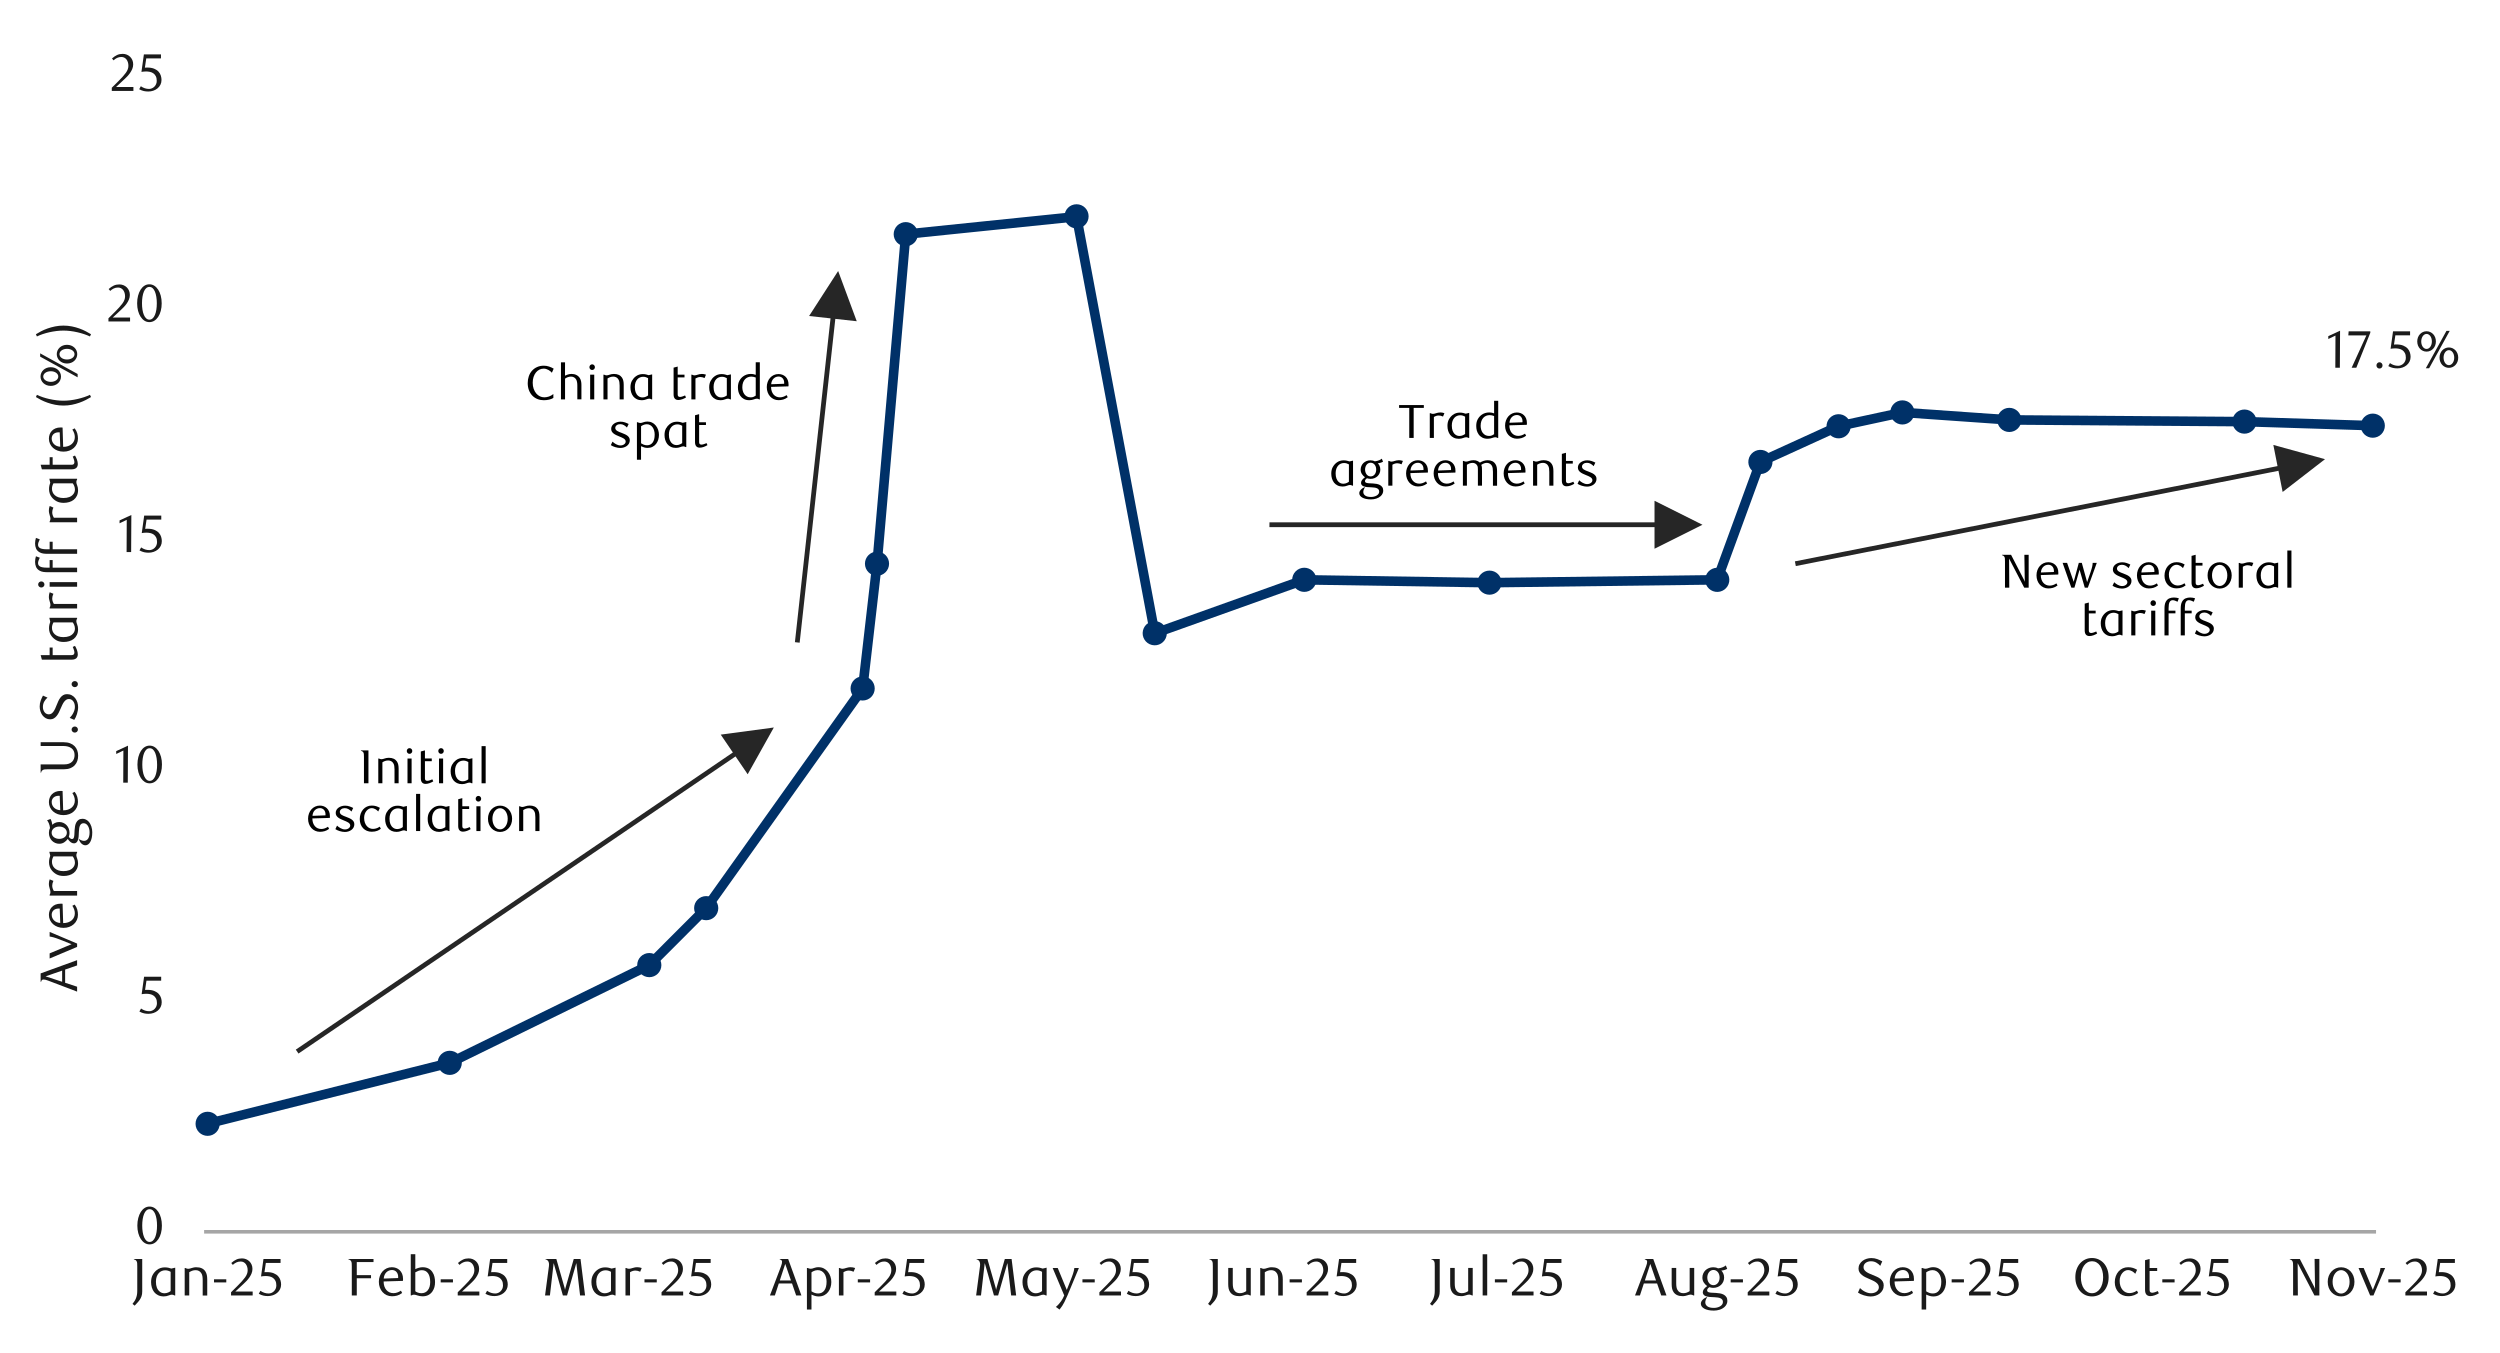 <?xml version="1.0" encoding="UTF-8"?>
<svg id="Layer_1" data-name="Layer 1" xmlns="http://www.w3.org/2000/svg" width="1460" height="790" xmlns:xlink="http://www.w3.org/1999/xlink" viewBox="0 0 1460 790">
  <defs>
    <style>
      .cls-1 {
        clip-path: url(#clippath-21);
      }

      .cls-2 {
        clip-path: url(#clippath-6);
      }

      .cls-3 {
        clip-path: url(#clippath-7);
      }

      .cls-4 {
        clip-path: url(#clippath-17);
      }

      .cls-5 {
        fill: #003168;
      }

      .cls-6 {
        clip-path: url(#clippath-15);
      }

      .cls-7 {
        clip-path: url(#clippath-18);
      }

      .cls-8 {
        clip-path: url(#clippath-4);
      }

      .cls-9 {
        clip-path: url(#clippath-22);
      }

      .cls-10 {
        clip-path: url(#clippath-23);
      }

      .cls-11 {
        clip-path: url(#clippath-9);
      }

      .cls-12 {
        clip-path: url(#clippath-10);
      }

      .cls-13 {
        clip-path: url(#clippath-25);
      }

      .cls-14 {
        clip-path: url(#clippath-27);
      }

      .cls-15 {
        fill: #262626;
      }

      .cls-16 {
        clip-path: url(#clippath-11);
      }

      .cls-17, .cls-18, .cls-19, .cls-20 {
        fill: none;
      }

      .cls-21 {
        clip-path: url(#clippath-28);
      }

      .cls-22 {
        clip-path: url(#clippath-1);
      }

      .cls-23 {
        clip-path: url(#clippath-5);
      }

      .cls-24 {
        clip-path: url(#clippath-20);
      }

      .cls-25 {
        clip-path: url(#clippath-8);
      }

      .cls-26 {
        fill: #1a1a1a;
      }

      .cls-18 {
        opacity: 0;
        stroke: #000;
        stroke-miterlimit: 10;
        stroke-width: .39px;
      }

      .cls-19 {
        stroke: #a6a6a6;
        stroke-width: 2.1px;
      }

      .cls-19, .cls-20 {
        stroke-linejoin: round;
      }

      .cls-27 {
        clip-path: url(#clippath-3);
      }

      .cls-28 {
        clip-path: url(#clippath-26);
      }

      .cls-29 {
        clip-path: url(#clippath-12);
      }

      .cls-30 {
        clip-path: url(#clippath-14);
      }

      .cls-31 {
        clip-path: url(#clippath-19);
      }

      .cls-32 {
        clip-path: url(#clippath-16);
      }

      .cls-33 {
        clip-path: url(#clippath-2);
      }

      .cls-34 {
        clip-path: url(#clippath-29);
      }

      .cls-35 {
        clip-path: url(#clippath-13);
      }

      .cls-36 {
        clip-path: url(#clippath-24);
      }

      .cls-37 {
        clip-path: url(#clippath);
      }

      .cls-20 {
        stroke: #003168;
        stroke-linecap: round;
        stroke-width: 5.6px;
      }
    </style>
    <clipPath id="clippath">
      <rect class="cls-17" x="-126.8" y="-713.8" width="1713.6" height="2217.6"/>
    </clipPath>
    <clipPath id="clippath-1">
      <rect class="cls-17" x="14.32" y="21.7" width="1431.36" height="746.59"/>
    </clipPath>
    <clipPath id="clippath-2">
      <rect class="cls-17" x="118.9" y="46.06" width="1270.5" height="675.39"/>
    </clipPath>
    <clipPath id="clippath-3">
      <rect class="cls-17" x="14.66" y="22.04" width="1431.02" height="746.26"/>
    </clipPath>
    <clipPath id="clippath-4">
      <rect class="cls-17" x="14.66" y="22.04" width="1431.02" height="746.26"/>
    </clipPath>
    <clipPath id="clippath-5">
      <rect class="cls-17" x="14.66" y="22.04" width="1431.02" height="746.26"/>
    </clipPath>
    <clipPath id="clippath-6">
      <rect class="cls-17" x="14.66" y="22.04" width="1431.02" height="746.26"/>
    </clipPath>
    <clipPath id="clippath-7">
      <rect class="cls-17" x="14.66" y="22.04" width="1431.02" height="746.26"/>
    </clipPath>
    <clipPath id="clippath-8">
      <rect class="cls-17" x="14.66" y="22.04" width="1431.02" height="746.26"/>
    </clipPath>
    <clipPath id="clippath-9">
      <rect class="cls-17" x="14.66" y="22.04" width="1431.02" height="746.26"/>
    </clipPath>
    <clipPath id="clippath-10">
      <rect class="cls-17" x="14.66" y="22.04" width="1431.02" height="746.26"/>
    </clipPath>
    <clipPath id="clippath-11">
      <rect class="cls-17" x="14.66" y="22.04" width="1431.02" height="746.26"/>
    </clipPath>
    <clipPath id="clippath-12">
      <rect class="cls-17" x="14.66" y="22.04" width="1431.02" height="746.26"/>
    </clipPath>
    <clipPath id="clippath-13">
      <rect class="cls-17" x="14.66" y="22.04" width="1431.02" height="746.26"/>
    </clipPath>
    <clipPath id="clippath-14">
      <rect class="cls-17" x="14.66" y="22.04" width="1431.02" height="746.26"/>
    </clipPath>
    <clipPath id="clippath-15">
      <rect class="cls-17" x="14.66" y="22.04" width="1431.02" height="746.26"/>
    </clipPath>
    <clipPath id="clippath-16">
      <rect class="cls-17" x="14.66" y="22.04" width="1431.02" height="746.26"/>
    </clipPath>
    <clipPath id="clippath-17">
      <rect class="cls-17" x="14.66" y="22.04" width="1431.02" height="746.26"/>
    </clipPath>
    <clipPath id="clippath-18">
      <rect class="cls-17" x="14.66" y="22.04" width="1431.02" height="746.26"/>
    </clipPath>
    <clipPath id="clippath-19">
      <rect class="cls-17" x="14.66" y="22.04" width="1431.02" height="746.26"/>
    </clipPath>
    <clipPath id="clippath-20">
      <rect class="cls-17" x="14.66" y="22.04" width="1431.02" height="746.26"/>
    </clipPath>
    <clipPath id="clippath-21">
      <rect class="cls-17" x="14.66" y="22.04" width="1431.02" height="746.26"/>
    </clipPath>
    <clipPath id="clippath-22">
      <rect class="cls-17" x="14.66" y="22.04" width="1431.02" height="746.26"/>
    </clipPath>
    <clipPath id="clippath-23">
      <rect class="cls-17" x="14.66" y="22.04" width="1431.02" height="746.26"/>
    </clipPath>
    <clipPath id="clippath-24">
      <rect class="cls-17" x="14.66" y="22.04" width="1431.02" height="746.26"/>
    </clipPath>
    <clipPath id="clippath-25">
      <rect class="cls-17" x="14.66" y="202.81" width="915.6" height="77.62"/>
    </clipPath>
    <clipPath id="clippath-26">
      <rect class="cls-17" x="14.66" y="22.04" width="1431.02" height="746.26"/>
    </clipPath>
    <clipPath id="clippath-27">
      <rect class="cls-17" x="14.66" y="22.04" width="1431.02" height="746.26"/>
    </clipPath>
    <clipPath id="clippath-28">
      <rect class="cls-17" x="14.66" y="22.04" width="1431.02" height="746.26"/>
    </clipPath>
    <clipPath id="clippath-29">
      <rect class="cls-17" x="14.66" y="22.04" width="1431.02" height="746.26"/>
    </clipPath>
  </defs>
  <g class="cls-37">
    <g class="cls-22">
      <rect class="cls-18" x="14.46" y="21.9" width="1431.14" height="746.48"/>
    </g>
    <line class="cls-19" x1="119.2" y1="719.38" x2="1387.61" y2="719.38"/>
    <g class="cls-33">
      <polyline class="cls-20" points="121.28 656.21 262.65 620.71 379.19 563.62 412.42 530.35 503.79 402.08 512.19 329.2 528.96 136.76 628.72 126.51 674.39 369.83 761.7 338.61 869.86 340.29 1002.83 338.61 1028.03 269.76 1073.7 248.92 1111 240.86 1173.44 245.23 1310.8 246.24 1385.54 248.59"/>
    </g>
    <circle class="cls-5" cx="121.25" cy="656.3" r="7.05" transform="translate(-2.52 .47) rotate(-.22)"/>
    <circle class="cls-5" cx="262.65" cy="620.71" r="7.06" transform="translate(-396.53 761.24) rotate(-79.1)"/>
    <circle class="cls-5" cx="379.19" cy="563.62" r="7.06"/>
    <path class="cls-5" d="M419.48,530.35c0,3.92-3.16,7.06-7.06,7.06s-7.06-3.14-7.06-7.06,3.16-7.03,7.06-7.03,7.06,3.14,7.06,7.03Z"/>
    <path class="cls-5" d="M510.84,402.08c0,3.89-3.16,7.03-7.06,7.03s-7.06-3.14-7.06-7.03,3.16-7.06,7.06-7.06,7.06,3.14,7.06,7.06Z"/>
    <path class="cls-5" d="M519.22,329.2c0,3.89-3.14,7.06-7.03,7.06s-7.06-3.16-7.06-7.06,3.14-7.06,7.06-7.06,7.03,3.16,7.03,7.06Z"/>
    <circle class="cls-5" cx="528.96" cy="136.76" r="7.06" transform="translate(200.19 573.12) rotate(-67.5)"/>
    <path class="cls-5" d="M635.75,126.34c0,3.89-3.14,7.06-7.03,7.06s-7.06-3.16-7.06-7.06,3.14-7.06,7.06-7.06,7.03,3.16,7.03,7.06Z"/>
    <circle class="cls-5" cx="674.39" cy="369.83" r="7.06" transform="translate(159.51 941.21) rotate(-76.72)"/>
    <circle class="cls-5" cx="761.7" cy="338.61" r="7.06" transform="translate(-16.34 637.78) rotate(-45)"/>
    <path class="cls-5" d="M876.89,340.29c0,3.89-3.14,7.03-7.03,7.03s-7.06-3.14-7.06-7.03,3.14-7.06,7.06-7.06,7.03,3.14,7.03,7.06Z"/>
    <circle class="cls-5" cx="1002.83" cy="338.61" r="7.06" transform="translate(507.96 1274.25) rotate(-80.78)"/>
    <circle class="cls-5" cx="1028.03" cy="269.76" r="7.06" transform="translate(597.09 1241.3) rotate(-80.78)"/>
    <circle class="cls-5" cx="1073.7" cy="248.92" r="7.06" transform="translate(656 1268.89) rotate(-80.78)"/>
    <path class="cls-5" d="M1118.02,240.86c0,3.89-3.14,7.06-7.03,7.06s-7.06-3.16-7.06-7.06,3.14-7.06,7.06-7.06,7.03,3.16,7.03,7.06Z"/>
    <path class="cls-5" d="M1180.49,245.23c0,3.89-3.14,7.06-7.06,7.06s-7.03-3.16-7.03-7.06,3.14-7.06,7.03-7.06,7.06,3.16,7.06,7.06Z"/>
    <circle class="cls-5" cx="1310.8" cy="246.24" r="7.06" transform="translate(770 1465.4) rotate(-76.72)"/>
    <circle class="cls-5" cx="1385.7" cy="248.59" r="7.06" transform="translate(10.35 549.21) rotate(-22.5)"/>
    <g class="cls-27">
      <g>
        <path class="cls-26" d="M1363.83,214.76l.09-18.78-4.2,2v-1.67l6.88-3.18-.12,21.62h-2.65Z"/>
        <path class="cls-26" d="M1376.07,214.76h-2.71l8.61-18.88h-10.55l.19-2.38h12.65v.83l-8.17,20.42Z"/>
        <path class="cls-26" d="M1391.4,213.41c0,.51-.17.95-.51,1.3-.34.35-.77.52-1.28.52s-.91-.18-1.25-.52c-.34-.35-.51-.78-.51-1.3s.17-.93.51-1.3c.34-.37.76-.56,1.25-.56s.94.19,1.28.56c.34.37.51.8.51,1.3Z"/>
        <path class="cls-26" d="M1407.47,195.83h-8.58l-.8,5.4c.23-.02.45-.04.68-.05.23-.01.45-.02.68-.02,1.62,0,2.98.23,4.06.68,1.08.45,1.93,1.03,2.56,1.73.63.7,1.07,1.48,1.33,2.33.26.85.39,1.68.39,2.48,0,1.03-.21,1.96-.63,2.79-.42.83-.99,1.54-1.7,2.13-.71.59-1.53,1.04-2.47,1.36-.94.32-1.92.48-2.95.48-.84,0-1.68-.09-2.51-.26-.83-.17-1.75-.53-2.76-1.06l.96-1.76c1.48,1.05,3.07,1.57,4.78,1.57.56,0,1.11-.11,1.65-.34.54-.23,1.03-.54,1.45-.96.42-.41.76-.9,1.02-1.48.26-.58.39-1.21.39-1.91,0-1.11-.19-2.02-.56-2.73s-.85-1.27-1.43-1.68-1.25-.69-2-.85c-.75-.15-1.5-.23-2.24-.23-.47,0-.94.03-1.4.08-.46.05-.89.11-1.28.17l1.42-10.18h9.96v2.31Z"/>
        <path class="cls-26" d="M1422.56,199.4c0,.86-.14,1.66-.43,2.39-.29.73-.68,1.36-1.17,1.88s-1.07.94-1.74,1.23c-.67.3-1.37.45-2.11.45s-1.47-.15-2.12-.45c-.66-.3-1.23-.71-1.72-1.23-.49-.52-.88-1.15-1.17-1.88-.29-.73-.43-1.53-.43-2.39s.14-1.66.43-2.39.68-1.36,1.17-1.88c.49-.52,1.07-.94,1.72-1.23.66-.3,1.36-.45,2.12-.45s1.44.15,2.11.45c.67.3,1.25.71,1.74,1.23s.88,1.15,1.17,1.88c.29.73.43,1.53.43,2.39ZM1420.21,199.4c0-.62-.08-1.19-.23-1.71s-.37-.99-.65-1.39c-.28-.4-.61-.71-.99-.94-.38-.23-.79-.34-1.22-.34s-.84.11-1.22.34c-.38.23-.71.54-.99.94-.28.4-.5.86-.66,1.39s-.25,1.1-.25,1.71.08,1.19.23,1.71c.15.52.37.99.65,1.39.28.4.61.71.99.94.38.23.8.34,1.25.34s.84-.11,1.22-.34.71-.54.99-.94.49-.86.65-1.39.23-1.09.23-1.71ZM1418.61,215.07h-1.94l12.06-21.84h1.91l-12.03,21.84ZM1435.6,208.87c0,.86-.14,1.66-.43,2.39-.29.73-.68,1.36-1.17,1.88-.49.52-1.07.94-1.73,1.23-.66.3-1.36.45-2.1.45s-1.48-.15-2.14-.45c-.67-.3-1.25-.71-1.74-1.23-.49-.52-.88-1.15-1.17-1.88-.29-.73-.43-1.53-.43-2.39s.14-1.66.43-2.39.68-1.36,1.17-1.88c.49-.52,1.07-.94,1.74-1.23.67-.3,1.38-.45,2.14-.45s1.44.15,2.1.45c.66.3,1.23.71,1.73,1.23.49.52.88,1.15,1.17,1.88s.43,1.53.43,2.39ZM1433.26,208.87c0-.62-.08-1.19-.23-1.71-.16-.52-.37-.99-.65-1.39-.28-.4-.61-.71-.99-.94-.38-.23-.79-.34-1.22-.34s-.87.11-1.25.34c-.38.23-.71.54-.99.94-.28.4-.5.86-.65,1.39-.16.52-.23,1.09-.23,1.71s.08,1.19.23,1.71c.16.52.37.99.65,1.39.28.4.61.71.99.94.38.23.8.34,1.25.34s.84-.11,1.22-.34c.38-.23.71-.54.99-.94.28-.4.5-.86.65-1.39.16-.52.23-1.09.23-1.71Z"/>
      </g>
    </g>
    <g class="cls-8">
      <path class="cls-26" d="M94.55,715.73c0,1.61-.18,3.08-.54,4.43s-.86,2.5-1.51,3.48c-.65.98-1.41,1.74-2.28,2.28-.87.54-1.84.8-2.88.8s-1.97-.27-2.84-.82c-.86-.55-1.61-1.31-2.25-2.28-.64-.97-1.14-2.12-1.5-3.47s-.54-2.81-.54-4.4.18-3.1.54-4.46.85-2.54,1.48-3.53c.63-.99,1.38-1.76,2.25-2.31s1.83-.82,2.85-.82,2.01.27,2.88.82c.87.55,1.63,1.32,2.28,2.31.65.99,1.15,2.16,1.51,3.51s.54,2.83.54,4.44ZM91.71,715.78c0-1.36-.09-2.63-.28-3.8s-.46-2.19-.82-3.06c-.36-.87-.81-1.54-1.34-2.02-.54-.48-1.16-.73-1.89-.73s-1.35.24-1.89.73c-.54.48-.98,1.15-1.34,2.01-.36.86-.63,1.87-.82,3.03-.19,1.17-.28,2.43-.28,3.79s.09,2.62.28,3.79.46,2.17.83,3.03c.37.86.82,1.53,1.36,2.01.54.48,1.15.73,1.85.73s1.32-.24,1.87-.73c.55-.48,1-1.15,1.36-2.01.36-.86.63-1.86.82-3.01.19-1.15.28-2.4.28-3.74Z"/>
    </g>
    <g class="cls-23">
      <path class="cls-26" d="M94.12,572.72h-8.59l-.8,5.41c.23-.02.45-.04.68-.05.23,0,.45-.01.68-.01,1.63,0,2.98.23,4.06.68s1.94,1.03,2.57,1.73c.63.7,1.07,1.48,1.33,2.33.26.85.39,1.68.39,2.49,0,1.03-.21,1.96-.63,2.8-.42.83-.99,1.55-1.7,2.13-.71.59-1.54,1.04-2.47,1.36-.94.32-1.92.48-2.95.48-.85,0-1.68-.09-2.52-.26-.83-.17-1.76-.53-2.77-1.07l.96-1.76c1.48,1.05,3.08,1.58,4.79,1.58.56,0,1.11-.11,1.65-.34.55-.23,1.03-.55,1.45-.96.42-.41.76-.91,1.02-1.48.26-.58.39-1.22.39-1.92,0-1.11-.19-2.02-.56-2.74s-.85-1.27-1.44-1.68-1.26-.7-2.01-.85c-.75-.15-1.5-.23-2.24-.23-.47,0-.94.03-1.41.08-.46.05-.89.11-1.28.17l1.42-10.2h9.98v2.32Z"/>
    </g>
    <g class="cls-2">
      <g>
        <path class="cls-26" d="M71.97,457.1l.09-18.78-4.19,2v-1.67l6.88-3.18-.12,21.62h-2.65Z"/>
        <path class="cls-26" d="M94.58,446.51c0,1.61-.18,3.08-.54,4.42s-.86,2.5-1.51,3.47c-.65.98-1.41,1.74-2.28,2.27-.87.54-1.83.8-2.88.8s-1.97-.27-2.83-.82c-.86-.55-1.61-1.3-2.25-2.27s-1.13-2.12-1.49-3.46-.54-2.8-.54-4.39.18-3.09.54-4.45c.36-1.36.85-2.53,1.48-3.52.63-.99,1.37-1.76,2.25-2.3.87-.55,1.82-.82,2.85-.82s2.01.27,2.88.82c.87.54,1.63,1.31,2.28,2.3.65.99,1.15,2.16,1.51,3.51s.54,2.83.54,4.43ZM91.74,446.55c0-1.36-.09-2.62-.28-3.79s-.46-2.19-.82-3.05-.81-1.54-1.34-2.02c-.53-.48-1.16-.72-1.88-.72s-1.35.24-1.88.72c-.54.48-.98,1.15-1.34,2-.36.85-.63,1.86-.82,3.02-.19,1.16-.28,2.42-.28,3.78s.09,2.62.28,3.78c.19,1.16.46,2.17.83,3.02.37.85.82,1.52,1.36,2,.53.48,1.15.73,1.85.73s1.32-.24,1.87-.73c.54-.48,1-1.15,1.36-2,.36-.85.63-1.86.82-3.01s.28-2.4.28-3.73Z"/>
      </g>
    </g>
    <g class="cls-3">
      <g>
        <path class="cls-26" d="M73.93,322.42l.09-18.83-4.2,2.01v-1.67l6.89-3.18-.12,21.67h-2.66Z"/>
        <path class="cls-26" d="M94.18,303.44h-8.59l-.8,5.41c.23-.02.45-.04.68-.05.23-.01.45-.02.68-.02,1.63,0,2.98.23,4.06.68,1.08.45,1.94,1.03,2.57,1.73.63.7,1.07,1.48,1.33,2.33.26.86.39,1.68.39,2.49,0,1.03-.21,1.96-.63,2.8-.42.83-.99,1.55-1.7,2.13-.71.59-1.54,1.04-2.47,1.36-.94.32-1.92.48-2.95.48-.85,0-1.68-.09-2.52-.26-.83-.18-1.76-.53-2.77-1.07l.96-1.76c1.48,1.05,3.08,1.58,4.79,1.58.56,0,1.11-.11,1.65-.34.55-.23,1.03-.55,1.45-.96s.76-.91,1.02-1.48c.26-.58.39-1.22.39-1.92,0-1.11-.19-2.02-.56-2.74s-.85-1.27-1.44-1.68c-.59-.41-1.26-.7-2.01-.85-.75-.15-1.5-.23-2.24-.23-.47,0-.94.03-1.41.08-.46.05-.89.11-1.28.17l1.42-10.2h9.98v2.32Z"/>
      </g>
    </g>
    <g class="cls-25">
      <g>
        <path class="cls-26" d="M63.33,187.74v-1.85l4.08-4.05c1.71-1.69,3.08-3.23,4.1-4.62s1.53-2.77,1.53-4.13c0-.74-.1-1.43-.29-2.06-.2-.63-.47-1.17-.82-1.64-.35-.46-.78-.82-1.28-1.08-.5-.26-1.08-.39-1.72-.39-.91,0-1.74.18-2.5.54-.76.36-1.45.84-2.07,1.44l-.9-1.11c1.01-.9,2-1.57,2.97-2.02.97-.45,2.06-.67,3.28-.67.84,0,1.64.15,2.38.45.74.3,1.39.72,1.95,1.27.56.55.99,1.19,1.31,1.94.32.75.48,1.58.48,2.48s-.18,1.85-.54,2.7c-.36.85-.8,1.65-1.33,2.39-.53.74-1.08,1.41-1.67,2.02-.59.61-1.12,1.13-1.59,1.56l-4.88,4.54h10.14v2.29h-12.61Z"/>
        <path class="cls-26" d="M94.43,177.13c0,1.61-.18,3.09-.54,4.43-.36,1.34-.86,2.5-1.51,3.48-.65.98-1.41,1.74-2.28,2.28-.87.54-1.84.8-2.88.8s-1.97-.27-2.84-.82c-.86-.55-1.61-1.31-2.25-2.28-.64-.97-1.14-2.12-1.5-3.47-.36-1.34-.54-2.81-.54-4.4s.18-3.1.54-4.46c.36-1.36.85-2.54,1.48-3.53.63-.99,1.38-1.76,2.25-2.31.87-.55,1.83-.82,2.85-.82s2.01.27,2.88.82c.87.55,1.63,1.32,2.28,2.31.65.99,1.15,2.16,1.51,3.51.36,1.35.54,2.83.54,4.44ZM91.58,177.17c0-1.36-.09-2.63-.28-3.8s-.46-2.19-.82-3.06c-.36-.87-.81-1.54-1.34-2.02-.54-.48-1.16-.73-1.89-.73s-1.35.24-1.89.73c-.54.48-.98,1.15-1.34,2.01-.36.86-.63,1.87-.82,3.03-.19,1.16-.28,2.43-.28,3.79s.09,2.62.28,3.79c.19,1.16.46,2.17.83,3.03.37.86.82,1.53,1.36,2.01.54.48,1.15.73,1.85.73s1.32-.24,1.87-.73c.55-.48,1-1.15,1.36-2.01.36-.85.63-1.86.82-3.01.19-1.15.28-2.4.28-3.74Z"/>
      </g>
    </g>
    <g class="cls-11">
      <g>
        <path class="cls-26" d="M65.28,53.09v-1.85l4.08-4.05c1.71-1.69,3.08-3.23,4.1-4.62s1.53-2.77,1.53-4.13c0-.74-.1-1.43-.29-2.06-.2-.63-.47-1.17-.82-1.64-.35-.46-.78-.82-1.28-1.08-.5-.26-1.08-.39-1.72-.39-.91,0-1.74.18-2.5.54-.76.36-1.45.84-2.07,1.44l-.9-1.11c1.01-.9,2-1.57,2.97-2.02.97-.45,2.06-.67,3.28-.67.84,0,1.64.15,2.38.45.74.3,1.39.72,1.95,1.27.56.55.99,1.19,1.31,1.94.32.75.48,1.58.48,2.48s-.18,1.85-.54,2.7c-.36.85-.8,1.65-1.33,2.39-.53.74-1.08,1.41-1.67,2.02-.59.61-1.12,1.13-1.59,1.56l-4.88,4.54h10.14v2.29h-12.61Z"/>
        <path class="cls-26" d="M94,34.11h-8.59l-.8,5.41c.23-.02.45-.04.68-.05.23-.01.45-.02.68-.02,1.63,0,2.98.23,4.06.68,1.08.45,1.94,1.03,2.57,1.73.63.7,1.07,1.48,1.33,2.33.26.86.39,1.68.39,2.49,0,1.03-.21,1.96-.63,2.8-.42.83-.99,1.55-1.7,2.13-.71.59-1.54,1.04-2.47,1.36-.94.32-1.92.48-2.95.48-.85,0-1.68-.09-2.52-.26-.83-.18-1.76-.53-2.77-1.07l.96-1.76c1.48,1.05,3.08,1.58,4.79,1.58.56,0,1.11-.11,1.65-.34.55-.23,1.03-.55,1.45-.96s.76-.91,1.02-1.48c.26-.58.39-1.22.39-1.92,0-1.11-.19-2.02-.56-2.74s-.85-1.27-1.44-1.68c-.59-.41-1.26-.7-2.01-.85-.75-.15-1.5-.23-2.24-.23-.47,0-.94.03-1.41.08-.46.05-.89.11-1.28.17l1.42-10.2h9.98v2.32Z"/>
      </g>
    </g>
    <g class="cls-12">
      <g>
        <path class="cls-26" d="M83.06,735.24v18.98c0,1.05-.13,1.96-.4,2.74-.27.77-.61,1.47-1.04,2.1-.42.63-.9,1.22-1.42,1.76-.53.55-1.05,1.11-1.56,1.68l-1.27-1.02c.39-.5.76-1,1.1-1.5.34-.5.63-1.06.88-1.65.25-.6.44-1.26.59-1.99s.22-1.58.22-2.55v-14.28c0-.7-.02-1.32-.06-1.87-.04-.55-.21-.99-.49-1.34-.14-.21-.35-.38-.6-.53-.26-.14-.53-.23-.82-.25v-.28h4.88Z"/>
        <path class="cls-26" d="M102.32,756.54h-.43c-.54-.31-1.04-.46-1.51-.46-.31,0-.63.05-.96.15-.33.1-.68.22-1.05.36s-.78.25-1.22.36c-.44.1-.94.15-1.5.15-1.24,0-2.33-.23-3.28-.68s-1.73-1.07-2.35-1.85c-.6-.78-1.05-1.67-1.34-2.66s-.45-2.04-.45-3.15c0-1.67.31-3.08.94-4.22.63-1.14,1.44-2.1,2.43-2.86.68-.54,1.42-.93,2.21-1.17.79-.25,1.6-.37,2.43-.37.74,0,1.46.08,2.15.23.69.15,1.24.31,1.65.48l2.29-.53v16.23ZM99.66,742.75c-.37-.23-.83-.43-1.39-.62-.56-.19-1.14-.28-1.76-.28-.7,0-1.38.13-2.04.4s-1.24.68-1.75,1.24c-.51.56-.91,1.25-1.21,2.09-.3.83-.45,1.82-.45,2.95,0,2.68.74,4.61,2.23,5.78.76.64,1.7.96,2.81.96.39,0,.77-.05,1.14-.14s.71-.21,1.02-.34.58-.27.82-.42c.24-.14.43-.28.57-.4v-11.22Z"/>
        <path class="cls-26" d="M118.37,756.54v-8.96c0-.89-.06-1.65-.17-2.3-.11-.65-.31-1.2-.6-1.65-.35-.62-.82-1.08-1.4-1.39-.59-.31-1.22-.46-1.89-.46-.78,0-1.47.11-2.08.34-.61.23-1.18.51-1.71.87v13.57h-2.66v-16.04h.4c.37.17.67.28.91.36.24.07.48.11.73.11.33,0,.66-.05.99-.14s.68-.2,1.05-.32.77-.22,1.21-.32c.43-.1.94-.14,1.51-.14,2.43,0,4.18.79,5.25,2.38.41.64.7,1.34.87,2.11.16.76.25,1.62.25,2.57v9.45h-2.66Z"/>
        <path class="cls-26" d="M124.98,748.93v-1.82h7.17v1.82h-7.17Z"/>
        <path class="cls-26" d="M134.93,756.54v-1.85l4.08-4.05c1.71-1.69,3.08-3.23,4.1-4.62,1.02-1.39,1.53-2.77,1.53-4.13,0-.74-.1-1.43-.29-2.06-.2-.63-.47-1.17-.82-1.64-.35-.46-.78-.82-1.28-1.08s-1.08-.39-1.72-.39c-.91,0-1.74.18-2.5.54-.76.36-1.45.84-2.07,1.44l-.9-1.11c1.01-.9,2-1.57,2.97-2.02.97-.45,2.06-.67,3.28-.67.84,0,1.64.15,2.38.45.74.3,1.39.72,1.95,1.27.56.54.99,1.19,1.31,1.94.32.75.48,1.58.48,2.49s-.18,1.85-.54,2.7c-.36.85-.8,1.65-1.33,2.39-.53.74-1.08,1.42-1.67,2.02-.59.61-1.12,1.13-1.59,1.56l-4.88,4.54h10.14v2.29h-12.61Z"/>
        <path class="cls-26" d="M163.84,737.56h-8.59l-.8,5.41c.23-.02.45-.04.68-.05.23,0,.45-.01.68-.01,1.63,0,2.98.23,4.06.68s1.94,1.03,2.57,1.73c.63.7,1.07,1.48,1.33,2.33.26.85.39,1.68.39,2.49,0,1.03-.21,1.96-.63,2.8-.42.83-.99,1.55-1.7,2.13-.71.59-1.54,1.04-2.47,1.36-.94.32-1.92.48-2.95.48-.85,0-1.68-.09-2.52-.26-.83-.17-1.76-.53-2.77-1.07l.96-1.76c1.48,1.05,3.08,1.58,4.79,1.58.56,0,1.11-.11,1.65-.34.55-.23,1.03-.55,1.45-.96.42-.41.76-.91,1.02-1.48.26-.58.39-1.22.39-1.92,0-1.11-.19-2.02-.56-2.74s-.85-1.27-1.44-1.68-1.26-.7-2.01-.85c-.75-.15-1.5-.23-2.24-.23-.47,0-.94.03-1.41.08-.46.05-.89.11-1.28.17l1.42-10.2h9.98v2.32Z"/>
      </g>
    </g>
    <g class="cls-16">
      <g>
        <path class="cls-26" d="M218.13,737.03h-9.77v7.64h8.32v1.82h-8.32v10.05h-2.91v-17.01c0-.7-.02-1.32-.06-1.87-.04-.55-.21-.99-.49-1.34-.14-.21-.35-.38-.6-.52-.26-.14-.52-.23-.79-.25v-.28h14.62v1.76Z"/>
        <path class="cls-26" d="M224.04,748.39c0,1.05.14,2,.43,2.85s.69,1.56,1.21,2.15c.52.59,1.12,1.04,1.82,1.35.7.31,1.46.46,2.29.46.72,0,1.45-.12,2.18-.37s1.46-.61,2.18-1.08l.71,1.36c-1.01.75-2,1.26-2.97,1.52-.97.26-1.96.39-2.97.39-1.11,0-2.14-.22-3.08-.65-.94-.43-1.75-1.03-2.43-1.78s-1.21-1.64-1.59-2.67-.57-2.15-.57-3.37.19-2.31.57-3.35.91-1.94,1.59-2.71c.68-.76,1.48-1.36,2.41-1.79s1.94-.65,3.03-.65c.87,0,1.69.15,2.47.43.78.29,1.48.72,2.09,1.3.61.58,1.09,1.3,1.44,2.15.35.86.53,1.85.53,2.99,0,.17,0,.35-.02.56-.01.21-.03.39-.05.56l-11.28.34ZM232.5,746.4c.02-.12.03-.24.03-.36v-.33c0-.64-.1-1.21-.29-1.72-.2-.5-.46-.93-.79-1.27-.33-.34-.71-.6-1.14-.77-.43-.17-.89-.26-1.36-.26-1.3,0-2.4.45-3.31,1.34-.91.9-1.42,2.12-1.55,3.66l8.41-.31Z"/>
        <path class="cls-26" d="M242.55,741.17c.66-.33,1.36-.6,2.11-.8.75-.21,1.46-.31,2.14-.31,1.23,0,2.33.23,3.28.68.96.45,1.75,1.14,2.39,2.07.62.91,1.04,1.87,1.26,2.89.23,1.02.34,2.03.34,3.01,0,1.11-.12,2.11-.37,3-.25.89-.64,1.72-1.17,2.5-.6.87-1.37,1.56-2.32,2.07-.95.51-2.09.77-3.43.77-.6,0-1.13-.05-1.61-.15-.47-.1-.91-.21-1.3-.33-.39-.12-.76-.23-1.1-.33-.34-.1-.68-.15-1-.15-.25,0-.49.03-.73.1s-.49.18-.76.33h-.4v-24.05h2.66v8.69ZM242.55,754.09c.14.12.34.25.58.39.25.13.52.26.83.37.31.11.64.21,1,.28s.72.11,1.09.11c.82,0,1.53-.14,2.13-.42.6-.28,1.1-.66,1.51-1.13.55-.66.95-1.41,1.19-2.25s.35-1.74.35-2.71c0-2.25-.43-3.97-1.28-5.16-.85-1.19-2.05-1.78-3.59-1.78-.68,0-1.35.12-2,.37s-1.26.54-1.82.87v11.06Z"/>
        <path class="cls-26" d="M257.36,748.93v-1.82h7.17v1.82h-7.17Z"/>
        <path class="cls-26" d="M267.31,756.54v-1.85l4.08-4.05c1.71-1.69,3.08-3.23,4.1-4.62,1.02-1.39,1.53-2.77,1.53-4.13,0-.74-.1-1.43-.29-2.06-.2-.63-.47-1.17-.82-1.64-.35-.46-.78-.82-1.28-1.08s-1.08-.39-1.72-.39c-.91,0-1.74.18-2.5.54-.76.36-1.45.84-2.07,1.44l-.9-1.11c1.01-.9,2-1.57,2.97-2.02.97-.45,2.06-.67,3.28-.67.84,0,1.64.15,2.38.45.74.3,1.39.72,1.95,1.27.56.54.99,1.19,1.31,1.94.32.75.48,1.58.48,2.49s-.18,1.85-.54,2.7c-.36.85-.8,1.65-1.33,2.39-.53.74-1.08,1.42-1.67,2.02-.59.61-1.12,1.13-1.59,1.56l-4.88,4.54h10.14v2.29h-12.61Z"/>
        <path class="cls-26" d="M296.21,737.56h-8.59l-.8,5.41c.23-.02.45-.04.68-.05.23,0,.45-.01.68-.01,1.63,0,2.98.23,4.06.68s1.94,1.03,2.57,1.73c.63.7,1.07,1.48,1.33,2.33.26.85.39,1.68.39,2.49,0,1.03-.21,1.96-.63,2.8-.42.83-.99,1.55-1.7,2.13-.71.59-1.54,1.04-2.47,1.36-.94.32-1.92.48-2.95.48-.85,0-1.68-.09-2.52-.26-.83-.17-1.76-.53-2.77-1.07l.96-1.76c1.48,1.05,3.08,1.58,4.79,1.58.56,0,1.11-.11,1.65-.34.55-.23,1.03-.55,1.45-.96.42-.41.76-.91,1.02-1.48.26-.58.39-1.22.39-1.92,0-1.11-.19-2.02-.56-2.74s-.85-1.27-1.44-1.68-1.26-.7-2.01-.85c-.75-.15-1.5-.23-2.24-.23-.47,0-.94.03-1.41.08-.46.05-.89.11-1.28.17l1.42-10.2h9.98v2.32Z"/>
      </g>
    </g>
    <g class="cls-29">
      <g>
        <path class="cls-26" d="M338.76,756.54l-2.19-18.92-5.41,18.92h-2.44l-5.38-18.92-2.19,18.92h-2.84l2.26-17.03c.19-1.42,0-2.49-.56-3.21-.17-.21-.38-.38-.63-.53-.26-.14-.52-.23-.79-.25v-.28h6.31l4.82,16.85c.06.21.11.42.15.65.04.23.07.42.09.59.02-.17.06-.36.11-.57.05-.22.11-.43.17-.63l4.82-16.88h3.96l2.66,21.3h-2.91Z"/>
        <path class="cls-26" d="M359.48,756.54h-.43c-.54-.31-1.04-.46-1.51-.46-.31,0-.63.05-.96.15-.33.1-.68.22-1.05.36s-.78.25-1.22.36c-.44.1-.94.15-1.5.15-1.24,0-2.33-.23-3.28-.68s-1.73-1.07-2.35-1.85c-.6-.78-1.05-1.67-1.34-2.66s-.45-2.04-.45-3.15c0-1.67.31-3.08.94-4.22.63-1.14,1.44-2.1,2.43-2.86.68-.54,1.42-.93,2.21-1.17.79-.25,1.6-.37,2.43-.37.74,0,1.46.08,2.15.23.69.15,1.24.31,1.65.48l2.29-.53v16.23ZM356.82,742.75c-.37-.23-.83-.43-1.39-.62-.56-.19-1.14-.28-1.76-.28-.7,0-1.38.13-2.04.4s-1.24.68-1.75,1.24c-.51.56-.91,1.25-1.21,2.09-.3.83-.45,1.82-.45,2.95,0,2.68.74,4.61,2.23,5.78.76.64,1.7.96,2.81.96.39,0,.77-.05,1.14-.14s.71-.21,1.02-.34.58-.27.82-.42c.24-.14.43-.28.57-.4v-11.22Z"/>
        <path class="cls-26" d="M373.85,742.69c-.99-.45-1.91-.68-2.75-.68-.54,0-1.05.08-1.55.23s-1.03.4-1.61.73v13.57h-2.66v-16.04h.41c.31.17.6.28.88.36.27.07.53.11.78.11.31,0,.64-.05,1-.14s.72-.2,1.1-.32.79-.22,1.24-.32c.44-.1.93-.14,1.47-.14.39,0,.8.03,1.22.1.42.07.88.19,1.38.36l-.9,2.19Z"/>
        <path class="cls-26" d="M376.38,748.93v-1.82h7.17v1.82h-7.17Z"/>
        <path class="cls-26" d="M386.34,756.54v-1.85l4.08-4.05c1.71-1.69,3.08-3.23,4.1-4.62,1.02-1.39,1.53-2.77,1.53-4.13,0-.74-.1-1.43-.29-2.06-.2-.63-.47-1.17-.82-1.64-.35-.46-.78-.82-1.28-1.08s-1.08-.39-1.72-.39c-.91,0-1.74.18-2.5.54-.76.36-1.45.84-2.07,1.44l-.9-1.11c1.01-.9,2-1.57,2.97-2.02.97-.45,2.06-.67,3.28-.67.84,0,1.64.15,2.38.45.74.3,1.39.72,1.95,1.27.56.54.99,1.19,1.31,1.94.32.75.48,1.58.48,2.49s-.18,1.85-.54,2.7c-.36.85-.8,1.65-1.33,2.39-.53.74-1.08,1.42-1.67,2.02-.59.61-1.12,1.13-1.59,1.56l-4.88,4.54h10.14v2.29h-12.61Z"/>
        <path class="cls-26" d="M415.02,737.56h-8.59l-.8,5.41c.23-.02.45-.04.68-.05.23,0,.45-.01.68-.01,1.63,0,2.98.23,4.06.68s1.94,1.03,2.57,1.73c.63.7,1.07,1.48,1.33,2.33.26.85.39,1.68.39,2.49,0,1.03-.21,1.96-.63,2.8-.42.83-.99,1.55-1.7,2.13-.71.59-1.54,1.04-2.47,1.36-.94.32-1.92.48-2.95.48-.85,0-1.68-.09-2.52-.26-.83-.17-1.76-.53-2.77-1.07l.96-1.76c1.48,1.05,3.08,1.58,4.79,1.58.56,0,1.11-.11,1.65-.34.55-.23,1.03-.55,1.45-.96.42-.41.76-.91,1.02-1.48.26-.58.39-1.22.39-1.92,0-1.11-.19-2.02-.56-2.74s-.85-1.27-1.44-1.68-1.26-.7-2.01-.85c-.75-.15-1.5-.23-2.24-.23-.47,0-.94.03-1.41.08-.46.05-.89.11-1.28.17l1.42-10.2h9.98v2.32Z"/>
      </g>
    </g>
    <g class="cls-35">
      <g>
        <path class="cls-26" d="M464.95,756.54l-2.41-6.99h-7.73l-2.29,6.99h-2.88l6.43-16.91c.47-1.22.69-2.16.65-2.84-.04-.68-.49-1.1-1.36-1.27v-.28h4.92l7.73,21.3h-3.06ZM458.58,738.11l-3.18,9.68h6.52l-3.34-9.68Z"/>
        <path class="cls-26" d="M471.65,740.49c.37.17.71.28,1,.36.3.07.57.11.82.11.33,0,.65-.05.96-.14s.63-.2.97-.32c.34-.12.72-.22,1.14-.32.42-.1.92-.14,1.5-.14,1.13,0,2.17.25,3.11.74.94.5,1.72,1.14,2.33,1.92.66.83,1.16,1.75,1.5,2.79.34,1.03.51,2.11.51,3.22,0,1.05-.15,2.08-.46,3.1-.31,1.01-.77,1.92-1.39,2.71-.62.79-1.39,1.43-2.31,1.9s-2,.71-3.24.71c-.72,0-1.42-.1-2.11-.3-.69-.2-1.38-.47-2.08-.8v8.74h-2.66v-24.27h.4ZM473.91,754.13c.47.31,1.04.6,1.69.86.66.27,1.39.4,2.19.4,1.54,0,2.75-.59,3.62-1.77.87-1.18,1.31-2.89,1.31-5.14,0-.9-.11-1.76-.34-2.58-.23-.81-.55-1.53-.99-2.14-.43-.62-.97-1.1-1.62-1.46-.65-.36-1.39-.54-2.23-.54-.41,0-.8.05-1.17.14-.37.09-.71.21-1.03.34-.32.13-.6.27-.85.42-.25.14-.44.28-.58.4v11.07Z"/>
        <path class="cls-26" d="M498.49,742.69c-.99-.45-1.91-.68-2.75-.68-.54,0-1.05.08-1.55.23s-1.03.4-1.61.73v13.57h-2.66v-16.04h.41c.31.17.6.28.88.36.27.07.53.11.78.11.31,0,.64-.05,1-.14s.72-.2,1.1-.32.79-.22,1.24-.32c.44-.1.93-.14,1.47-.14.39,0,.8.03,1.22.1.42.07.88.19,1.38.36l-.9,2.19Z"/>
        <path class="cls-26" d="M500.96,748.93v-1.82h7.17v1.82h-7.17Z"/>
        <path class="cls-26" d="M510.82,756.54v-1.85l4.08-4.05c1.71-1.69,3.08-3.23,4.1-4.62,1.02-1.39,1.53-2.77,1.53-4.13,0-.74-.1-1.43-.29-2.06-.2-.63-.47-1.17-.82-1.64-.35-.46-.78-.82-1.28-1.08s-1.08-.39-1.72-.39c-.91,0-1.74.18-2.5.54-.76.36-1.45.84-2.07,1.44l-.9-1.11c1.01-.9,2-1.57,2.97-2.02.97-.45,2.06-.67,3.28-.67.84,0,1.64.15,2.38.45.74.3,1.39.72,1.95,1.27.56.54.99,1.19,1.31,1.94.32.75.48,1.58.48,2.49s-.18,1.85-.54,2.7c-.36.85-.8,1.65-1.33,2.39-.53.74-1.08,1.42-1.67,2.02-.59.61-1.12,1.13-1.59,1.56l-4.88,4.54h10.14v2.29h-12.61Z"/>
        <path class="cls-26" d="M539.72,737.56h-8.59l-.8,5.41c.23-.02.45-.04.68-.05.23,0,.45-.01.68-.01,1.63,0,2.98.23,4.06.68s1.94,1.03,2.57,1.73c.63.7,1.07,1.48,1.33,2.33.26.85.39,1.68.39,2.49,0,1.03-.21,1.96-.63,2.8-.42.83-.99,1.55-1.7,2.13-.71.59-1.54,1.04-2.47,1.36-.94.32-1.92.48-2.95.48-.85,0-1.68-.09-2.52-.26-.83-.17-1.76-.53-2.77-1.07l.96-1.76c1.48,1.05,3.08,1.58,4.79,1.58.56,0,1.11-.11,1.65-.34.55-.23,1.03-.55,1.45-.96.42-.41.76-.91,1.02-1.48.26-.58.39-1.22.39-1.92,0-1.11-.19-2.02-.56-2.74s-.85-1.27-1.44-1.68-1.26-.7-2.01-.85c-.75-.15-1.5-.23-2.24-.23-.47,0-.94.03-1.41.08-.46.05-.89.11-1.28.17l1.42-10.2h9.98v2.32Z"/>
      </g>
    </g>
    <g class="cls-30">
      <g>
        <path class="cls-26" d="M590.51,756.54l-2.19-18.92-5.41,18.92h-2.44l-5.38-18.92-2.19,18.92h-2.84l2.26-17.03c.19-1.42,0-2.49-.56-3.21-.17-.21-.38-.38-.63-.53-.26-.14-.52-.23-.79-.25v-.28h6.31l4.82,16.85c.06.21.11.42.15.65.04.23.07.42.09.59.02-.17.06-.36.11-.57.05-.22.11-.43.17-.63l4.82-16.88h3.96l2.66,21.3h-2.91Z"/>
        <path class="cls-26" d="M611.22,756.54h-.43c-.54-.31-1.04-.46-1.51-.46-.31,0-.63.05-.96.15-.33.1-.68.22-1.05.36s-.78.25-1.22.36c-.44.1-.94.15-1.5.15-1.24,0-2.33-.23-3.28-.68s-1.73-1.07-2.35-1.85c-.6-.78-1.05-1.67-1.34-2.66s-.45-2.04-.45-3.15c0-1.67.31-3.08.94-4.22.63-1.14,1.44-2.1,2.43-2.86.68-.54,1.42-.93,2.21-1.17.79-.25,1.6-.37,2.43-.37.74,0,1.46.08,2.15.23.69.15,1.24.31,1.65.48l2.29-.53v16.23ZM608.56,742.75c-.37-.23-.83-.43-1.39-.62-.56-.19-1.14-.28-1.76-.28-.7,0-1.38.13-2.04.4s-1.24.68-1.75,1.24c-.51.56-.91,1.25-1.21,2.09-.3.83-.45,1.82-.45,2.95,0,2.68.74,4.61,2.23,5.78.76.64,1.7.96,2.81.96.39,0,.77-.05,1.14-.14s.71-.21,1.02-.34.58-.27.82-.42c.24-.14.43-.28.57-.4v-11.22Z"/>
        <path class="cls-26" d="M623.4,756.54c-.47,1.13-1.08,2.44-1.81,3.91-.73,1.47-1.67,2.92-2.83,4.34l-2.13-1.55c.7-.6,1.3-1.17,1.79-1.73.49-.56.93-1.11,1.3-1.65.37-.55.7-1.09.99-1.64s.56-1.11.8-1.68l-6.77-16.04h2.97l5.29,12.8,2.75-6.99c.29-.76.53-1.43.73-1.99.2-.57.36-1.08.48-1.53.12-.45.22-.86.29-1.22.07-.36.13-.72.17-1.07h2.66l-6.68,16.04Z"/>
        <path class="cls-26" d="M632.15,748.93v-1.82h7.17v1.82h-7.17Z"/>
        <path class="cls-26" d="M642.04,756.54v-1.85l4.08-4.05c1.71-1.69,3.08-3.23,4.1-4.62,1.02-1.39,1.53-2.77,1.53-4.13,0-.74-.1-1.43-.29-2.06-.2-.63-.47-1.17-.82-1.64-.35-.46-.78-.82-1.28-1.08s-1.08-.39-1.72-.39c-.91,0-1.74.18-2.5.54-.76.36-1.45.84-2.07,1.44l-.9-1.11c1.01-.9,2-1.57,2.97-2.02.97-.45,2.06-.67,3.28-.67.84,0,1.64.15,2.38.45.74.3,1.39.72,1.95,1.27.56.54.99,1.19,1.31,1.94.32.75.48,1.58.48,2.49s-.18,1.85-.54,2.7c-.36.85-.8,1.65-1.33,2.39-.53.74-1.08,1.42-1.67,2.02-.59.61-1.12,1.13-1.59,1.56l-4.88,4.54h10.14v2.29h-12.61Z"/>
        <path class="cls-26" d="M670.76,737.56h-8.59l-.8,5.41c.23-.02.45-.04.68-.05.23,0,.45-.01.68-.01,1.63,0,2.98.23,4.06.68s1.94,1.03,2.57,1.73c.63.7,1.07,1.48,1.33,2.33.26.85.39,1.68.39,2.49,0,1.03-.21,1.96-.63,2.8-.42.83-.99,1.55-1.7,2.13-.71.59-1.54,1.04-2.47,1.36-.94.32-1.92.48-2.95.48-.85,0-1.68-.09-2.52-.26-.83-.17-1.76-.53-2.77-1.07l.96-1.76c1.48,1.05,3.08,1.58,4.79,1.58.56,0,1.11-.11,1.65-.34.55-.23,1.03-.55,1.45-.96.42-.41.76-.91,1.02-1.48.26-.58.39-1.22.39-1.92,0-1.11-.19-2.02-.56-2.74s-.85-1.27-1.44-1.68-1.26-.7-2.01-.85c-.75-.15-1.5-.23-2.24-.23-.47,0-.94.03-1.41.08-.46.05-.89.11-1.28.17l1.42-10.2h9.98v2.32Z"/>
      </g>
    </g>
    <g class="cls-6">
      <g>
        <path class="cls-26" d="M711.19,735.24v18.98c0,1.05-.13,1.96-.4,2.74-.27.77-.61,1.47-1.04,2.1-.42.63-.9,1.22-1.42,1.76-.53.55-1.05,1.11-1.56,1.68l-1.27-1.02c.39-.5.76-1,1.1-1.5.34-.5.63-1.06.88-1.65.25-.6.44-1.26.59-1.99s.22-1.58.22-2.55v-14.28c0-.7-.02-1.32-.06-1.87-.04-.55-.21-.99-.49-1.34-.14-.21-.35-.38-.6-.53-.26-.14-.53-.23-.82-.25v-.28h4.88Z"/>
        <path class="cls-26" d="M730.45,756.54h-.4c-.37-.18-.68-.3-.91-.38-.24-.08-.48-.12-.73-.12-.35,0-.69.05-1,.14s-.66.2-1.04.32c-.37.12-.77.22-1.21.32-.43.1-.94.14-1.51.14-2.43,0-4.18-.79-5.26-2.38-.43-.64-.73-1.34-.88-2.1-.15-.76-.23-1.62-.23-2.57v-9.43h2.66v8.95c0,.88.06,1.65.17,2.3.11.65.31,1.2.6,1.65.35.62.82,1.08,1.41,1.39s1.22.46,1.9.46c.78,0,1.47-.11,2.07-.34.6-.23,1.16-.51,1.7-.86v-13.54h2.66v16.04Z"/>
        <path class="cls-26" d="M746.49,756.54v-8.96c0-.89-.06-1.65-.17-2.3s-.31-1.2-.6-1.65c-.35-.62-.82-1.08-1.4-1.39-.59-.31-1.22-.46-1.89-.46-.78,0-1.47.11-2.08.34s-1.18.51-1.71.87v13.57h-2.66v-16.04h.4c.37.17.67.28.91.36.24.07.48.11.73.11.33,0,.66-.05.99-.14s.68-.2,1.05-.32c.37-.12.77-.22,1.21-.32.43-.1.94-.14,1.51-.14,2.43,0,4.18.79,5.25,2.38.41.64.7,1.34.87,2.11.17.76.25,1.62.25,2.57v9.45h-2.66Z"/>
        <path class="cls-26" d="M753.14,748.93v-1.82h7.17v1.82h-7.17Z"/>
        <path class="cls-26" d="M763.09,756.54v-1.85l4.08-4.05c1.71-1.69,3.08-3.23,4.1-4.62,1.02-1.39,1.53-2.77,1.53-4.13,0-.74-.1-1.43-.29-2.06-.2-.63-.47-1.17-.82-1.64-.35-.46-.78-.82-1.28-1.08-.51-.26-1.08-.39-1.72-.39-.91,0-1.74.18-2.5.54-.76.36-1.45.84-2.07,1.44l-.9-1.11c1.01-.9,2-1.57,2.97-2.02.97-.45,2.06-.67,3.28-.67.84,0,1.64.15,2.38.45.74.3,1.39.72,1.95,1.27.56.54.99,1.19,1.31,1.94.32.75.48,1.58.48,2.49s-.18,1.85-.54,2.7c-.36.85-.8,1.65-1.33,2.39-.53.74-1.08,1.42-1.67,2.02-.59.61-1.12,1.13-1.59,1.56l-4.88,4.54h10.14v2.29h-12.61Z"/>
        <path class="cls-26" d="M791.99,737.56h-8.59l-.8,5.41c.23-.02.45-.04.68-.05.23,0,.45-.01.68-.01,1.63,0,2.98.23,4.06.68s1.94,1.03,2.57,1.73c.63.7,1.07,1.48,1.33,2.33.26.85.39,1.68.39,2.49,0,1.03-.21,1.96-.63,2.8-.42.83-.99,1.55-1.7,2.13-.71.59-1.54,1.04-2.47,1.36-.94.32-1.92.48-2.95.48-.85,0-1.68-.09-2.52-.26-.83-.17-1.76-.53-2.77-1.07l.96-1.76c1.48,1.05,3.08,1.58,4.79,1.58.56,0,1.11-.11,1.65-.34s1.03-.55,1.45-.96c.42-.41.76-.91,1.02-1.48.26-.58.39-1.22.39-1.92,0-1.11-.19-2.02-.56-2.74-.37-.71-.85-1.27-1.44-1.68-.59-.41-1.26-.7-2.01-.85-.75-.15-1.5-.23-2.24-.23-.47,0-.94.03-1.41.08-.46.05-.89.11-1.28.17l1.42-10.2h9.99v2.32Z"/>
      </g>
    </g>
    <g class="cls-32">
      <g>
        <path class="cls-26" d="M840.8,735.24v18.98c0,1.05-.13,1.96-.4,2.74-.27.77-.61,1.47-1.04,2.1-.42.63-.9,1.22-1.42,1.76s-1.05,1.11-1.56,1.68l-1.27-1.02c.39-.5.76-1,1.1-1.5.34-.5.63-1.06.88-1.65s.44-1.26.59-1.99.22-1.58.22-2.55v-14.28c0-.7-.02-1.32-.06-1.87-.04-.55-.21-.99-.5-1.34-.14-.21-.35-.38-.6-.53-.26-.14-.53-.23-.82-.25v-.28h4.88Z"/>
        <path class="cls-26" d="M860.06,756.54h-.4c-.37-.18-.68-.3-.91-.38-.24-.08-.48-.12-.73-.12-.35,0-.69.05-1,.14s-.66.2-1.04.32c-.37.12-.77.22-1.21.32-.43.1-.94.14-1.51.14-2.43,0-4.18-.79-5.25-2.38-.43-.64-.73-1.34-.88-2.1-.15-.76-.23-1.62-.23-2.57v-9.43h2.66v8.95c0,.88.06,1.65.17,2.3.11.65.31,1.2.6,1.65.35.62.82,1.08,1.41,1.39.59.31,1.22.46,1.9.46.78,0,1.47-.11,2.07-.34.6-.23,1.16-.51,1.7-.86v-13.54h2.66v16.04Z"/>
        <path class="cls-26" d="M868.53,756.54h-2.66v-24.05h2.66v24.05Z"/>
        <path class="cls-26" d="M873.01,748.93v-1.82h7.17v1.82h-7.17Z"/>
        <path class="cls-26" d="M882.96,756.54v-1.85l4.08-4.05c1.71-1.69,3.08-3.23,4.1-4.62,1.02-1.39,1.53-2.77,1.53-4.13,0-.74-.1-1.43-.29-2.06-.2-.63-.47-1.17-.82-1.64-.35-.46-.78-.82-1.28-1.08-.51-.26-1.08-.39-1.72-.39-.91,0-1.74.18-2.5.54-.76.36-1.45.84-2.07,1.44l-.9-1.11c1.01-.9,2-1.57,2.97-2.02.97-.45,2.06-.67,3.28-.67.84,0,1.64.15,2.38.45.74.3,1.39.72,1.95,1.27.56.54.99,1.19,1.31,1.94.32.75.48,1.58.48,2.49s-.18,1.85-.54,2.7c-.36.85-.8,1.65-1.33,2.39-.53.74-1.08,1.42-1.67,2.02-.59.61-1.12,1.13-1.59,1.56l-4.88,4.54h10.14v2.29h-12.61Z"/>
        <path class="cls-26" d="M911.87,737.56h-8.59l-.8,5.41c.23-.02.45-.04.68-.05.23,0,.45-.01.68-.01,1.63,0,2.98.23,4.06.68s1.94,1.03,2.57,1.73c.63.7,1.07,1.48,1.33,2.33.26.85.39,1.68.39,2.49,0,1.03-.21,1.96-.63,2.8-.42.83-.99,1.55-1.7,2.13-.71.59-1.54,1.04-2.47,1.36-.94.32-1.92.48-2.95.48-.85,0-1.68-.09-2.52-.26-.83-.17-1.76-.53-2.77-1.07l.96-1.76c1.48,1.05,3.08,1.58,4.79,1.58.56,0,1.11-.11,1.65-.34s1.03-.55,1.45-.96c.42-.41.76-.91,1.02-1.48.26-.58.39-1.22.39-1.92,0-1.11-.19-2.02-.56-2.74-.37-.71-.85-1.27-1.44-1.68-.59-.41-1.26-.7-2.01-.85-.75-.15-1.5-.23-2.24-.23-.47,0-.94.03-1.41.08-.46.05-.89.11-1.28.17l1.42-10.2h9.99v2.32Z"/>
      </g>
    </g>
    <g class="cls-4">
      <g>
        <path class="cls-26" d="M970.15,756.54l-2.41-6.99h-7.73l-2.29,6.99h-2.87l6.43-16.91c.47-1.22.69-2.16.65-2.84-.04-.68-.49-1.1-1.36-1.27v-.28h4.92l7.73,21.3h-3.06ZM963.78,738.11l-3.18,9.68h6.52l-3.34-9.68Z"/>
        <path class="cls-26" d="M989.41,756.54h-.4c-.37-.18-.68-.3-.91-.38-.24-.08-.48-.12-.73-.12-.35,0-.69.05-1,.14s-.66.2-1.04.32c-.37.12-.77.22-1.21.32-.43.1-.94.14-1.51.14-2.43,0-4.18-.79-5.25-2.38-.43-.64-.73-1.34-.88-2.1-.15-.76-.23-1.62-.23-2.57v-9.43h2.66v8.95c0,.88.06,1.65.17,2.3.11.65.31,1.2.6,1.65.35.62.82,1.08,1.41,1.39.59.31,1.22.46,1.9.46.78,0,1.47-.11,2.07-.34.6-.23,1.16-.51,1.7-.86v-13.54h2.66v16.04Z"/>
        <path class="cls-26" d="M1008.7,740.99c-.21.12-.45.25-.73.37s-.57.23-.88.32c-.31.09-.62.17-.94.22s-.61.09-.88.11c.37.37.73.9,1.08,1.59s.54,1.53.54,2.52c0,.82-.16,1.6-.48,2.33s-.75,1.37-1.31,1.9c-.55.54-1.22.96-2,1.28-.78.32-1.63.48-2.55.48-.55,0-1.02-.06-1.41-.17-.39-.11-.69-.19-.89-.23-.47.33-.8.64-1,.94-.2.3-.29.59-.29.88,0,.31.08.56.25.74s.41.33.74.43c.47.14,1.07.23,1.8.26.73.03,1.51.07,2.35.11.8.04,1.6.13,2.4.28.8.14,1.51.39,2.14.73s1.14.8,1.54,1.39c.4.59.6,1.36.6,2.3,0,.62-.14,1.23-.42,1.84-.28.61-.68,1.16-1.22,1.65-.8.72-1.75,1.26-2.85,1.61-1.1.35-2.24.53-3.41.53s-2.29-.1-3.24-.31c-.95-.21-1.74-.49-2.39-.87-.65-.37-1.14-.8-1.46-1.28-.33-.48-.49-1-.49-1.56,0-.72.28-1.42.85-2.1.57-.68,1.38-1.26,2.45-1.73h.4c-.74,1.12-1.11,2.13-1.11,3.04,0,.97.42,1.75,1.26,2.35.84.59,2.1.88,3.76.88.62,0,1.23-.07,1.85-.22.62-.15,1.18-.36,1.7-.65.51-.29.93-.65,1.25-1.09.32-.43.48-.94.48-1.52s-.13-1.01-.4-1.35c-.27-.34-.63-.62-1.08-.82-.45-.21-.98-.35-1.57-.42-.6-.07-1.21-.13-1.85-.17-.97-.04-1.92-.09-2.87-.15-.95-.06-1.78-.26-2.5-.58-.51-.23-.89-.53-1.13-.91-.24-.38-.36-.78-.36-1.19,0-.64.2-1.24.59-1.82.39-.57,1.05-1.19,1.98-1.85-.82-.6-1.5-1.31-2.02-2.14s-.79-1.77-.79-2.82c0-.83.16-1.61.48-2.35.32-.74.75-1.38,1.31-1.92.55-.54,1.22-.96,2-1.29.78-.32,1.63-.48,2.56-.48.45,0,.93.05,1.43.15.5.1.96.27,1.37.5.51-.04,1.02-.13,1.51-.26.49-.13.94-.28,1.34-.45.4-.17.75-.34,1.03-.53.29-.19.5-.35.65-.5l.8,1.98ZM1004.25,746.1c0-.6-.08-1.17-.25-1.71-.16-.54-.41-1.01-.72-1.41-.32-.4-.7-.72-1.14-.96-.44-.24-.94-.36-1.49-.36s-1.05.12-1.49.36-.82.56-1.12.96c-.31.4-.55.87-.72,1.41-.17.54-.26,1.11-.26,1.71s.09,1.17.26,1.71c.17.54.42,1.01.72,1.41.31.4.68.72,1.12.96s.94.36,1.49.36,1.05-.12,1.49-.36c.44-.24.82-.56,1.14-.96.32-.4.56-.87.72-1.41.17-.54.25-1.11.25-1.71Z"/>
        <path class="cls-26" d="M1010.71,748.93v-1.82h7.17v1.82h-7.17Z"/>
        <path class="cls-26" d="M1020.66,756.54v-1.85l4.08-4.05c1.71-1.69,3.08-3.23,4.1-4.62,1.02-1.39,1.53-2.77,1.53-4.13,0-.74-.1-1.43-.29-2.06-.2-.63-.47-1.17-.82-1.64-.35-.46-.78-.82-1.28-1.08-.51-.26-1.08-.39-1.72-.39-.91,0-1.74.18-2.5.54-.76.36-1.45.84-2.07,1.44l-.9-1.11c1.01-.9,2-1.57,2.97-2.02.97-.45,2.06-.67,3.28-.67.84,0,1.64.15,2.38.45.74.3,1.39.72,1.95,1.27.56.54.99,1.19,1.31,1.94.32.75.48,1.58.48,2.49s-.18,1.85-.54,2.7c-.36.85-.8,1.65-1.33,2.39-.53.74-1.08,1.42-1.67,2.02-.59.61-1.12,1.13-1.59,1.56l-4.88,4.54h10.14v2.29h-12.61Z"/>
        <path class="cls-26" d="M1049.56,737.56h-8.59l-.8,5.41c.23-.02.45-.04.68-.05.23,0,.45-.01.68-.01,1.63,0,2.98.23,4.06.68s1.94,1.03,2.57,1.73c.63.7,1.07,1.48,1.33,2.33.26.85.39,1.68.39,2.49,0,1.03-.21,1.96-.63,2.8-.42.83-.99,1.55-1.7,2.13-.71.59-1.54,1.04-2.47,1.36-.94.32-1.92.48-2.95.48-.85,0-1.68-.09-2.52-.26-.83-.17-1.76-.53-2.77-1.07l.96-1.76c1.48,1.05,3.08,1.58,4.79,1.58.56,0,1.11-.11,1.65-.34s1.03-.55,1.45-.96c.42-.41.76-.91,1.02-1.48.26-.58.39-1.22.39-1.92,0-1.11-.19-2.02-.56-2.74-.37-.71-.85-1.27-1.44-1.68-.59-.41-1.26-.7-2.01-.85-.75-.15-1.5-.23-2.24-.23-.47,0-.94.03-1.41.08-.46.05-.89.11-1.28.17l1.42-10.2h9.99v2.32Z"/>
      </g>
    </g>
    <g class="cls-7">
      <g>
        <path class="cls-26" d="M1098.07,739.26c-.6-.72-1.36-1.35-2.29-1.88-.93-.54-1.98-.8-3.16-.8-.62,0-1.19.08-1.71.25-.52.17-.97.4-1.37.7-.39.3-.7.66-.91,1.08-.22.42-.33.89-.33,1.41,0,.62.16,1.15.46,1.59.31.44.72.84,1.22,1.19s1.08.67,1.72.96c.64.29,1.3.57,1.98.83.76.31,1.53.63,2.29.97s1.45.74,2.06,1.21c.61.46,1.1,1.01,1.49,1.64.38.63.57,1.38.57,2.24,0,1.01-.21,1.92-.63,2.72-.42.8-.99,1.48-1.69,2.04s-1.51.98-2.41,1.28c-.91.3-1.85.45-2.81.45-.66,0-1.34-.06-2.04-.18-.7-.12-1.38-.28-2.03-.49-.65-.2-1.27-.44-1.86-.71-.59-.27-1.11-.56-1.56-.87l1.17-2.66c.37.37.79.74,1.27,1.1.47.36.99.69,1.55.97.56.29,1.14.52,1.76.7.62.18,1.24.26,1.86.26.66,0,1.27-.09,1.83-.26.56-.18,1.04-.42,1.45-.73.41-.31.73-.68.96-1.11.23-.43.34-.9.34-1.39,0-.62-.16-1.16-.48-1.62-.32-.46-.74-.89-1.27-1.27-.53-.38-1.13-.73-1.81-1.04-.68-.31-1.37-.62-2.07-.93-.74-.31-1.49-.65-2.24-1.02-.75-.37-1.42-.79-2.01-1.27-.59-.47-1.07-1.02-1.44-1.62-.37-.61-.56-1.33-.56-2.15,0-.95.22-1.81.65-2.57.43-.76,1-1.41,1.7-1.94.7-.53,1.5-.93,2.4-1.21s1.81-.42,2.74-.42c1.24,0,2.39.2,3.46.6,1.07.4,2.04.84,2.91,1.31l-1.17,2.66Z"/>
        <path class="cls-26" d="M1106.41,748.39c0,1.05.14,2,.43,2.85.29.85.69,1.56,1.21,2.15.51.59,1.12,1.04,1.82,1.35.7.31,1.46.46,2.29.46.72,0,1.45-.12,2.18-.37.73-.25,1.46-.61,2.18-1.08l.71,1.36c-1.01.75-2,1.26-2.97,1.52-.97.26-1.96.39-2.97.39-1.11,0-2.14-.22-3.08-.65s-1.75-1.03-2.43-1.78c-.68-.75-1.21-1.64-1.59-2.67-.38-1.03-.57-2.15-.57-3.37s.19-2.31.57-3.35c.38-1.04.91-1.94,1.59-2.71.68-.76,1.48-1.36,2.41-1.79.93-.43,1.94-.65,3.03-.65.87,0,1.69.15,2.47.43s1.48.72,2.09,1.3c.61.58,1.09,1.3,1.44,2.15.35.86.53,1.85.53,2.99,0,.17,0,.35-.01.56-.01.21-.03.39-.05.56l-11.28.34ZM1114.88,746.4c.02-.12.03-.24.03-.36v-.33c0-.64-.1-1.21-.29-1.72-.2-.5-.46-.93-.79-1.27-.33-.34-.71-.6-1.14-.77-.43-.17-.89-.26-1.36-.26-1.3,0-2.4.45-3.31,1.34-.91.9-1.42,2.12-1.54,3.66l8.41-.31Z"/>
        <path class="cls-26" d="M1122.64,740.49c.37.17.71.28,1,.36s.57.11.82.11c.33,0,.65-.05.96-.14.31-.1.63-.2.97-.32.34-.12.72-.22,1.14-.32.42-.1.92-.14,1.5-.14,1.13,0,2.17.25,3.11.74s1.72,1.14,2.33,1.92c.66.83,1.16,1.75,1.5,2.79.34,1.03.51,2.11.51,3.22,0,1.05-.16,2.08-.46,3.1-.31,1.01-.77,1.92-1.39,2.71s-1.39,1.43-2.31,1.9c-.92.47-2,.71-3.24.71-.72,0-1.42-.1-2.11-.3s-1.38-.47-2.08-.8v8.74h-2.66v-24.27h.4ZM1124.9,754.13c.47.31,1.04.6,1.69.86.66.27,1.39.4,2.19.4,1.54,0,2.75-.59,3.62-1.77s1.31-2.89,1.31-5.14c0-.9-.11-1.76-.34-2.58-.23-.81-.55-1.53-.99-2.14-.43-.62-.97-1.1-1.62-1.46-.65-.36-1.39-.54-2.23-.54-.41,0-.8.05-1.17.14-.37.09-.71.21-1.03.34-.32.13-.6.27-.85.42-.25.14-.44.28-.58.4v11.07Z"/>
        <path class="cls-26" d="M1139.77,748.93v-1.82h7.17v1.82h-7.17Z"/>
        <path class="cls-26" d="M1149.91,756.54v-1.85l4.08-4.05c1.71-1.69,3.08-3.23,4.1-4.62,1.02-1.39,1.53-2.77,1.53-4.13,0-.74-.1-1.43-.29-2.06-.2-.63-.47-1.17-.82-1.64-.35-.46-.78-.82-1.28-1.08-.51-.26-1.08-.39-1.72-.39-.91,0-1.74.18-2.5.54-.76.36-1.45.84-2.07,1.44l-.9-1.11c1.01-.9,2-1.57,2.97-2.02.97-.45,2.06-.67,3.28-.67.84,0,1.64.15,2.38.45.74.3,1.39.72,1.95,1.27.56.54.99,1.19,1.31,1.94.32.75.48,1.58.48,2.49s-.18,1.85-.54,2.7c-.36.85-.8,1.65-1.33,2.39-.53.74-1.08,1.42-1.67,2.02-.59.61-1.12,1.13-1.59,1.56l-4.88,4.54h10.14v2.29h-12.61Z"/>
        <path class="cls-26" d="M1178.62,737.56h-8.59l-.8,5.41c.23-.02.45-.04.68-.05.23,0,.45-.01.68-.01,1.63,0,2.98.23,4.06.68s1.94,1.03,2.57,1.73c.63.7,1.07,1.48,1.33,2.33.26.85.39,1.68.39,2.49,0,1.03-.21,1.96-.63,2.8-.42.83-.99,1.55-1.7,2.13-.71.59-1.54,1.04-2.47,1.36-.94.32-1.92.48-2.95.48-.85,0-1.68-.09-2.52-.26-.83-.17-1.76-.53-2.77-1.07l.96-1.76c1.48,1.05,3.08,1.58,4.79,1.58.56,0,1.11-.11,1.65-.34s1.03-.55,1.45-.96c.42-.41.76-.91,1.02-1.48.26-.58.39-1.22.39-1.92,0-1.11-.19-2.02-.56-2.74-.37-.71-.85-1.27-1.44-1.68-.59-.41-1.26-.7-2.01-.85-.75-.15-1.5-.23-2.24-.23-.47,0-.94.03-1.41.08-.46.05-.89.11-1.28.17l1.42-10.2h9.99v2.32Z"/>
      </g>
    </g>
    <g class="cls-31">
      <g>
        <path class="cls-26" d="M1231.44,745.9c0,1.73-.26,3.29-.77,4.67-.52,1.38-1.21,2.56-2.09,3.54-.88.98-1.91,1.73-3.09,2.24-1.19.51-2.44.77-3.76.77s-2.6-.26-3.77-.77c-1.17-.51-2.21-1.26-3.09-2.24-.89-.98-1.59-2.16-2.1-3.54-.52-1.38-.77-2.94-.77-4.67s.26-3.29.77-4.68c.51-1.39,1.21-2.57,2.1-3.54.89-.97,1.92-1.71,3.09-2.23,1.17-.51,2.43-.77,3.77-.77s2.57.26,3.76.77c1.18.52,2.21,1.26,3.09,2.23.88.97,1.57,2.15,2.09,3.54.51,1.39.77,2.95.77,4.68ZM1228.23,745.9c0-1.38-.16-2.64-.48-3.79-.32-1.14-.76-2.13-1.33-2.95-.57-.82-1.25-1.46-2.06-1.92s-1.68-.68-2.63-.68-1.85.23-2.64.68c-.79.45-1.48,1.09-2.06,1.92-.58.82-1.02,1.81-1.33,2.95-.31,1.14-.46,2.41-.46,3.79s.15,2.61.46,3.76c.31,1.14.75,2.13,1.33,2.95.58.82,1.26,1.47,2.06,1.93.79.46,1.67.7,2.64.7s1.82-.23,2.63-.7c.8-.46,1.49-1.11,2.06-1.93.57-.82,1.01-1.81,1.33-2.95.32-1.14.48-2.4.48-3.76Z"/>
        <path class="cls-26" d="M1247.67,755.76c-.37.23-.8.43-1.28.62s-1.02.33-1.61.45c-.59.11-1.25.17-1.99.17-1.13,0-2.17-.2-3.12-.59-.95-.39-1.76-.95-2.45-1.67-.68-.72-1.22-1.59-1.61-2.6-.39-1.01-.58-2.12-.58-3.34s.19-2.42.58-3.49c.39-1.07.93-2,1.62-2.78.7-.78,1.52-1.39,2.46-1.82s1.98-.65,3.09-.65c1.05,0,1.99.13,2.83.39.83.26,1.65.62,2.46,1.1l-1.08,2.35c-.21-.23-.45-.47-.74-.73-.29-.26-.62-.5-.99-.71-.37-.22-.77-.39-1.19-.53-.42-.13-.86-.2-1.31-.2-.62,0-1.22.15-1.79.46-.58.31-1.1.74-1.56,1.3-.46.56-.83,1.22-1.11,1.98s-.42,1.61-.42,2.54c0,1.15.15,2.17.46,3.06.31.89.73,1.63,1.25,2.24.53.61,1.13,1.07,1.82,1.39s1.42.48,2.18.48c.58,0,1.24-.1,1.98-.29.74-.2,1.54-.58,2.41-1.16l.71,1.36c-.31.23-.65.45-1.02.68Z"/>
        <path class="cls-26" d="M1259.65,755.9c-.4.2-.82.38-1.25.53-.43.15-.88.27-1.33.37-.45.09-.88.14-1.27.14-.46,0-.88-.07-1.28-.22-.4-.14-.74-.38-1.03-.71-.52-.62-.78-1.51-.78-2.69v-17.37l2.66-.71v5.26h4.42v1.76h-4.42v11.09c0,.6.14,1.02.42,1.25.28.24.65.36,1.13.36.25,0,.52-.04.82-.11s.6-.16.9-.26.58-.21.85-.33c.27-.11.48-.21.65-.29l.62,1.32c-.33.2-.7.41-1.1.61Z"/>
        <path class="cls-26" d="M1262.79,748.93v-1.82h7.17v1.82h-7.17Z"/>
        <path class="cls-26" d="M1272.62,756.54v-1.85l4.08-4.05c1.71-1.69,3.08-3.23,4.1-4.62,1.02-1.39,1.53-2.77,1.53-4.13,0-.74-.1-1.43-.29-2.06-.2-.63-.47-1.17-.82-1.64-.35-.46-.78-.82-1.28-1.08-.51-.26-1.08-.39-1.72-.39-.91,0-1.74.18-2.5.54-.76.36-1.45.84-2.07,1.44l-.9-1.11c1.01-.9,2-1.57,2.97-2.02.97-.45,2.06-.67,3.28-.67.84,0,1.64.15,2.38.45.74.3,1.39.72,1.95,1.27.56.54.99,1.19,1.31,1.94.32.75.48,1.58.48,2.49s-.18,1.85-.54,2.7c-.36.85-.8,1.65-1.33,2.39-.53.74-1.08,1.42-1.67,2.02-.59.61-1.12,1.13-1.59,1.56l-4.88,4.54h10.14v2.29h-12.61Z"/>
        <path class="cls-26" d="M1301.33,737.56h-8.59l-.8,5.41c.23-.02.45-.04.68-.05.23,0,.45-.01.68-.01,1.63,0,2.98.23,4.06.68s1.94,1.03,2.57,1.73c.63.7,1.07,1.48,1.33,2.33.26.85.39,1.68.39,2.49,0,1.03-.21,1.96-.63,2.8-.42.83-.99,1.55-1.7,2.13-.71.59-1.54,1.04-2.47,1.36-.94.32-1.92.48-2.95.48-.85,0-1.68-.09-2.52-.26-.83-.17-1.76-.53-2.77-1.07l.96-1.76c1.48,1.05,3.08,1.58,4.79,1.58.56,0,1.11-.11,1.65-.34s1.03-.55,1.45-.96c.42-.41.76-.91,1.02-1.48.26-.58.39-1.22.39-1.92,0-1.11-.19-2.02-.56-2.74-.37-.71-.85-1.27-1.44-1.68-.59-.41-1.26-.7-2.01-.85-.75-.15-1.5-.23-2.24-.23-.47,0-.94.03-1.41.08-.46.05-.89.11-1.28.17l1.42-10.2h9.99v2.32Z"/>
      </g>
    </g>
    <g class="cls-24">
      <g>
        <path class="cls-26" d="M1354.51,756.54h-2.88l-9.8-18.86.12,18.86h-2.78v-17.03c0-.7-.02-1.32-.06-1.87-.04-.55-.21-.99-.49-1.34-.14-.21-.35-.38-.6-.53-.26-.14-.52-.23-.79-.25v-.28h5.87l8.22,15.92c.1.21.23.47.39.8.15.33.25.6.29.8-.02-.35-.03-.8-.03-1.36s0-1.12-.03-1.7l-.22-14.47h2.78v21.3Z"/>
        <path class="cls-26" d="M1375,748.59c0,1.26-.2,2.41-.6,3.45-.4,1.04-.96,1.94-1.66,2.69-.7.75-1.53,1.34-2.48,1.76-.95.42-1.96.63-3.04.63s-2.12-.21-3.07-.63c-.95-.42-1.78-1.01-2.49-1.76-.71-.75-1.27-1.65-1.67-2.69-.4-1.04-.6-2.19-.6-3.45s.2-2.38.6-3.42c.4-1.04.96-1.94,1.67-2.69.71-.75,1.54-1.34,2.49-1.76.95-.42,1.97-.63,3.07-.63s2.09.21,3.04.63c.95.42,1.78,1.01,2.48,1.76.7.75,1.25,1.65,1.66,2.69.4,1.04.6,2.18.6,3.42ZM1372.16,748.59c0-.95-.12-1.84-.37-2.67s-.59-1.56-1.04-2.18-.97-1.1-1.58-1.45c-.61-.35-1.26-.53-1.96-.53s-1.38.18-1.98.53-1.12.83-1.58,1.45c-.45.62-.8,1.34-1.05,2.18-.25.83-.37,1.73-.37,2.67s.12,1.84.37,2.67c.25.83.59,1.56,1.04,2.18s.97,1.11,1.58,1.47c.61.36,1.27.54,1.99.54s1.35-.18,1.96-.54c.61-.36,1.13-.85,1.58-1.47s.79-1.34,1.04-2.18.37-1.73.37-2.67Z"/>
        <path class="cls-26" d="M1388.51,746.31c.31-.78.56-1.46.76-2.04.2-.58.36-1.09.48-1.53s.22-.84.28-1.19.12-.7.19-1.05h2.69l-6.8,16.04h-1.95l-6.77-16.04h3l5.35,12.8,2.78-6.99Z"/>
        <path class="cls-26" d="M1394.79,748.93v-1.82h7.17v1.82h-7.17Z"/>
        <path class="cls-26" d="M1404.74,756.54v-1.85l4.08-4.05c1.71-1.69,3.08-3.23,4.1-4.62,1.02-1.39,1.53-2.77,1.53-4.13,0-.74-.1-1.43-.29-2.06-.2-.63-.47-1.17-.82-1.64-.35-.46-.78-.82-1.28-1.08-.51-.26-1.08-.39-1.72-.39-.91,0-1.74.18-2.5.54-.76.36-1.45.84-2.07,1.44l-.9-1.11c1.01-.9,2-1.57,2.97-2.02.97-.45,2.06-.67,3.28-.67.84,0,1.64.15,2.38.45.74.3,1.39.72,1.95,1.27.56.54.99,1.19,1.31,1.94.32.75.48,1.58.48,2.49s-.18,1.85-.54,2.7c-.36.85-.8,1.65-1.33,2.39-.53.74-1.08,1.42-1.67,2.02-.59.61-1.12,1.13-1.59,1.56l-4.88,4.54h10.14v2.29h-12.61Z"/>
        <path class="cls-26" d="M1433.64,737.56h-8.59l-.8,5.41c.23-.02.45-.04.68-.05.23,0,.45-.01.68-.01,1.63,0,2.98.23,4.06.68s1.94,1.03,2.57,1.73c.63.7,1.07,1.48,1.33,2.33.26.85.39,1.68.39,2.49,0,1.03-.21,1.96-.63,2.8-.42.83-.99,1.55-1.7,2.13-.71.59-1.54,1.04-2.47,1.36-.94.32-1.92.48-2.95.48-.85,0-1.68-.09-2.52-.26-.83-.17-1.76-.53-2.77-1.07l.96-1.76c1.48,1.05,3.08,1.58,4.79,1.58.56,0,1.11-.11,1.65-.34s1.03-.55,1.45-.96c.42-.41.76-.91,1.02-1.48.26-.58.39-1.22.39-1.92,0-1.11-.19-2.02-.56-2.74-.37-.71-.85-1.27-1.44-1.68-.59-.41-1.26-.7-2.01-.85-.75-.15-1.5-.23-2.24-.23-.47,0-.94.03-1.41.08-.46.05-.89.11-1.28.17l1.42-10.2h9.99v2.32Z"/>
      </g>
    </g>
    <g class="cls-1">
      <g>
        <path class="cls-26" d="M52.54,196.49c-1.05-.49-2.19-.95-3.43-1.36-1.24-.41-2.52-.77-3.86-1.08s-2.7-.55-4.1-.73c-1.39-.17-2.76-.26-4.1-.26s-2.71.09-4.1.26c-1.39.18-2.76.41-4.11.71-1.35.3-2.64.66-3.88,1.08-1.24.42-2.37.88-3.4,1.38l-.59-1.3c.85-.54,1.84-1.1,2.98-1.7,1.14-.6,2.41-1.14,3.79-1.64,1.38-.49,2.86-.9,4.44-1.22,1.58-.32,3.2-.48,4.87-.48s3.38.16,4.95.48c1.57.32,3.03.73,4.39,1.22,1.36.49,2.61,1.04,3.76,1.64,1.14.6,2.15,1.16,3.01,1.7l-.62,1.3Z"/>
        <path class="cls-26" d="M45.34,218.41v1.95l-21.89-12.09v-1.92l21.89,12.06ZM29.64,214.45c.87,0,1.66.14,2.4.43.73.29,1.36.68,1.89,1.17s.94,1.07,1.24,1.74c.3.67.45,1.37.45,2.11s-.15,1.47-.45,2.13c-.3.66-.71,1.23-1.24,1.73s-1.15.88-1.89,1.17c-.73.29-1.53.43-2.4.43s-1.66-.14-2.4-.43c-.73-.29-1.36-.68-1.89-1.17-.53-.49-.94-1.07-1.24-1.73-.3-.66-.45-1.37-.45-2.13s.15-1.44.45-2.11c.3-.67.71-1.25,1.24-1.74.53-.49,1.15-.88,1.89-1.17.73-.29,1.53-.43,2.4-.43ZM29.64,216.8c-.62,0-1.19.08-1.72.23-.53.15-.99.37-1.39.65-.4.28-.72.61-.94.99-.23.38-.34.79-.34,1.22s.11.84.34,1.22c.23.38.54.71.94.99.4.28.87.5,1.39.66s1.1.25,1.72.25,1.19-.08,1.72-.23c.53-.15.99-.37,1.39-.65s.72-.61.94-.99c.23-.38.34-.8.34-1.25s-.11-.84-.34-1.22c-.23-.38-.54-.71-.94-.99-.4-.28-.87-.49-1.39-.65-.53-.15-1.1-.23-1.72-.23ZM39.13,201.37c.87,0,1.66.14,2.4.43.73.29,1.36.68,1.89,1.17.53.49.94,1.07,1.24,1.73.3.66.45,1.36.45,2.1s-.15,1.48-.45,2.15c-.3.67-.71,1.25-1.24,1.75-.53.49-1.15.89-1.89,1.17-.73.29-1.53.43-2.4.43s-1.66-.14-2.4-.43c-.73-.29-1.36-.68-1.89-1.17s-.94-1.08-1.24-1.75c-.3-.67-.45-1.39-.45-2.15s.15-1.44.45-2.1c.3-.66.71-1.24,1.24-1.73s1.15-.89,1.89-1.17c.73-.29,1.53-.43,2.4-.43ZM39.13,203.72c-.62,0-1.19.08-1.72.23-.53.16-.99.37-1.39.65-.4.28-.72.61-.94.99-.23.38-.34.79-.34,1.23s.11.88.34,1.26c.23.38.54.71.94.99.4.28.87.5,1.39.65.53.16,1.1.23,1.72.23s1.19-.08,1.72-.23c.53-.16.99-.37,1.39-.65.4-.28.72-.61.94-.99.23-.38.34-.8.34-1.26s-.11-.84-.34-1.23c-.23-.38-.54-.71-.94-.99-.4-.28-.87-.5-1.39-.65-.53-.16-1.1-.23-1.72-.23Z"/>
        <path class="cls-26" d="M53.16,231.88c-.87.54-1.87,1.1-3.01,1.68-1.14.59-2.4,1.12-3.76,1.61-1.36.49-2.82.89-4.39,1.21-1.57.32-3.21.47-4.95.47s-3.29-.16-4.87-.47c-1.58-.32-3.06-.72-4.44-1.21-1.38-.49-2.64-1.03-3.79-1.61-1.14-.59-2.14-1.15-2.98-1.68l.59-1.3c1.03.49,2.16.95,3.4,1.38,1.24.42,2.53.78,3.88,1.08,1.35.3,2.72.54,4.11.71,1.39.18,2.76.26,4.1.26s2.7-.09,4.1-.26c1.39-.17,2.76-.42,4.1-.73,1.34-.31,2.63-.67,3.86-1.08,1.24-.41,2.38-.87,3.43-1.36l.62,1.3Z"/>
        <path class="cls-26" d="M36.89,260.97c1.05,0,2-.14,2.85-.43s1.56-.69,2.15-1.21c.59-.52,1.04-1.12,1.35-1.82.31-.7.46-1.46.46-2.29,0-.72-.12-1.45-.37-2.18-.25-.73-.61-1.46-1.08-2.18l1.36-.71c.75,1.01,1.26,2,1.52,2.97.26.97.4,1.96.4,2.97,0,1.11-.22,2.14-.65,3.08-.43.94-1.02,1.75-1.78,2.43-.75.68-1.64,1.21-2.67,1.59-1.03.38-2.15.57-3.37.57s-2.31-.19-3.35-.57-1.94-.91-2.71-1.59c-.76-.68-1.36-1.48-1.79-2.41-.43-.93-.65-1.94-.65-3.03,0-.87.15-1.69.43-2.47.29-.78.72-1.48,1.3-2.09.58-.61,1.3-1.09,2.15-1.44.86-.35,1.85-.53,2.99-.53.17,0,.35,0,.56.02.21.01.39.03.56.05l.34,11.28ZM34.89,252.5c-.12-.02-.24-.03-.36-.03h-.32c-.64,0-1.21.1-1.72.29s-.93.46-1.27.79c-.34.33-.6.71-.77,1.14-.17.43-.26.89-.26,1.36,0,1.3.45,2.4,1.34,3.31.9.91,2.12,1.42,3.66,1.55l-.31-8.41Z"/>
        <path class="cls-26" d="M44.4,267.14c.2.4.38.82.53,1.25s.27.88.37,1.33c.09.45.14.88.14,1.27,0,.46-.07.88-.22,1.28-.14.4-.38.74-.71,1.03-.62.52-1.51.78-2.69.78h-17.37l-.71-2.66h5.25v-4.42h1.76v4.42h11.09c.6,0,1.02-.14,1.25-.42.24-.28.36-.65.36-1.13,0-.25-.04-.52-.11-.82-.07-.3-.16-.6-.26-.9-.1-.3-.21-.58-.32-.85-.11-.27-.21-.48-.29-.65l1.32-.62c.2.33.41.7.61,1.1Z"/>
        <path class="cls-26" d="M45.03,279.58v.43c-.31.54-.46,1.04-.46,1.51,0,.31.05.63.15.96.1.33.22.68.36,1.05s.25.78.36,1.22c.1.44.15.94.15,1.5,0,1.24-.23,2.33-.68,3.28s-1.07,1.73-1.85,2.35c-.78.6-1.67,1.05-2.66,1.34s-2.04.45-3.15.45c-1.67,0-3.08-.31-4.22-.94-1.14-.63-2.1-1.44-2.86-2.43-.54-.68-.93-1.42-1.17-2.21-.25-.79-.37-1.6-.37-2.43,0-.74.08-1.46.23-2.15.15-.69.31-1.24.48-1.65l-.53-2.29h16.23ZM31.24,282.24c-.23.37-.43.83-.62,1.39-.19.56-.28,1.14-.28,1.76,0,.7.13,1.38.4,2.04.27.66.68,1.24,1.24,1.75.56.51,1.25.91,2.09,1.21.83.3,1.82.45,2.95.45,2.68,0,4.61-.74,5.78-2.23.64-.76.96-1.7.96-2.81,0-.39-.05-.77-.14-1.14-.09-.37-.21-.71-.34-1.02-.13-.31-.27-.58-.42-.82-.14-.24-.28-.43-.4-.57h-11.22Z"/>
        <path class="cls-26" d="M31.18,296.43c-.45.99-.68,1.91-.68,2.75,0,.54.08,1.05.23,1.55.15.49.4,1.03.73,1.61h13.57v2.66h-16.04v-.41c.17-.31.28-.6.36-.88.07-.27.11-.53.11-.78,0-.31-.05-.64-.14-1-.1-.35-.2-.72-.32-1.1-.12-.38-.22-.79-.32-1.24-.1-.44-.14-.93-.14-1.47,0-.39.03-.8.1-1.22.07-.42.19-.88.36-1.38l2.19.9Z"/>
        <path class="cls-26" d="M23.24,314.97c-.33.64-.58,1.22-.76,1.75-.17.53-.26,1-.26,1.44,0,.87.4,1.52,1.19,1.96.79.44,2.12.66,3.97.66h1.61v-4.42h1.76v4.42h14.28v2.66h-17.22c-.95,0-1.8-.06-2.55-.17-.75-.11-1.45-.35-2.09-.7-1.03-.58-1.74-1.33-2.12-2.24-.38-.91-.57-1.89-.57-2.94,0-.56.05-1.12.14-1.7.09-.58.21-1.09.36-1.55l2.26.83Z"/>
        <path class="cls-26" d="M23.24,325.7c-.33.64-.58,1.22-.76,1.75-.17.53-.26,1-.26,1.44,0,.87.4,1.52,1.19,1.96.79.44,2.12.66,3.97.66h1.61v-4.42h1.76v4.42h14.28v2.66h-17.22c-.95,0-1.8-.06-2.55-.17-.75-.11-1.45-.35-2.09-.7-1.03-.58-1.74-1.33-2.12-2.24-.38-.91-.57-1.89-.57-2.94,0-.56.05-1.12.14-1.7.09-.58.21-1.09.36-1.55l2.26.83Z"/>
        <path class="cls-26" d="M24.13,339.55c.49,0,.92.17,1.28.51.36.34.54.77.54,1.28s-.18.91-.54,1.25c-.36.34-.79.51-1.28.51s-.95-.17-1.31-.51c-.36-.34-.54-.76-.54-1.25s.18-.94.54-1.28c.36-.34.8-.51,1.31-.51ZM45.03,339.98v2.66h-16.04v-2.66h16.04Z"/>
        <path class="cls-26" d="M31.18,346.78c-.45.99-.68,1.91-.68,2.75,0,.54.08,1.05.23,1.55.15.49.4,1.03.73,1.61h13.57v2.66h-16.04v-.41c.17-.31.28-.6.36-.88.07-.27.11-.53.11-.78,0-.31-.05-.64-.14-1-.1-.35-.2-.72-.32-1.1-.12-.38-.22-.79-.32-1.24-.1-.44-.14-.93-.14-1.47,0-.39.03-.8.1-1.22.07-.42.19-.88.36-1.38l2.19.9Z"/>
        <path class="cls-26" d="M45.03,360.82v.43c-.31.54-.46,1.04-.46,1.51,0,.31.05.63.15.96.1.33.22.68.36,1.05s.25.78.36,1.22c.1.44.15.94.15,1.5,0,1.24-.23,2.33-.68,3.28s-1.07,1.73-1.85,2.35c-.78.6-1.67,1.05-2.66,1.34s-2.04.45-3.15.45c-1.67,0-3.08-.31-4.22-.94-1.14-.63-2.1-1.44-2.86-2.43-.54-.68-.93-1.42-1.17-2.21-.25-.79-.37-1.6-.37-2.43,0-.74.08-1.46.23-2.15.15-.69.31-1.24.48-1.65l-.53-2.29h16.23ZM31.24,363.48c-.23.37-.43.83-.62,1.39-.19.56-.28,1.14-.28,1.76,0,.7.13,1.38.4,2.04.27.66.68,1.24,1.24,1.75.56.51,1.25.91,2.09,1.21.83.3,1.82.45,2.95.45,2.68,0,4.61-.74,5.78-2.23.64-.76.96-1.7.96-2.81,0-.39-.05-.77-.14-1.14-.09-.37-.21-.71-.34-1.02-.13-.31-.27-.58-.42-.82-.14-.24-.28-.43-.4-.57h-11.22Z"/>
        <path class="cls-26" d="M44.4,378.3c.2.4.38.82.53,1.25s.27.88.37,1.33c.09.45.14.88.14,1.27,0,.46-.07.88-.22,1.28-.14.4-.38.74-.71,1.03-.62.52-1.51.78-2.69.78h-17.37l-.71-2.66h5.25v-4.42h1.76v4.42h11.09c.6,0,1.02-.14,1.25-.42.24-.28.36-.65.36-1.13,0-.25-.04-.52-.11-.82-.07-.3-.16-.6-.26-.9-.1-.3-.21-.58-.32-.85-.11-.27-.21-.48-.29-.65l1.32-.62c.2.33.41.7.61,1.1Z"/>
        <path class="cls-26" d="M43.67,397.75c.52,0,.95.17,1.3.51.35.34.53.77.53,1.28s-.18.91-.53,1.25c-.35.34-.78.51-1.3.51s-.93-.17-1.3-.51c-.37-.34-.56-.76-.56-1.25s.19-.94.56-1.28c.37-.34.8-.51,1.3-.51Z"/>
        <path class="cls-26" d="M27.75,407.4c-.72.6-1.35,1.36-1.89,2.29-.54.93-.8,1.98-.8,3.16,0,.62.08,1.19.25,1.71.17.52.4.97.7,1.37.3.39.66.7,1.08.91.42.22.89.33,1.41.33.62,0,1.15-.16,1.59-.46.44-.31.84-.72,1.19-1.22.35-.51.67-1.08.96-1.72s.57-1.3.83-1.98c.31-.76.63-1.53.97-2.29s.74-1.45,1.21-2.06c.46-.61,1.01-1.1,1.64-1.49.63-.38,1.38-.57,2.24-.57,1.01,0,1.92.21,2.72.63.8.42,1.48.99,2.04,1.69.56.7.98,1.51,1.28,2.41.3.91.45,1.85.45,2.81,0,.66-.06,1.34-.18,2.04-.12.7-.28,1.38-.49,2.03-.2.65-.44,1.27-.71,1.86-.27.59-.56,1.11-.87,1.56l-2.66-1.17c.37-.37.74-.79,1.1-1.27.36-.47.69-.99.97-1.55.29-.56.52-1.14.7-1.76.18-.62.26-1.24.26-1.86,0-.66-.09-1.27-.26-1.83-.18-.56-.42-1.04-.73-1.45-.31-.41-.68-.73-1.11-.96-.43-.23-.9-.34-1.39-.34-.62,0-1.16.16-1.62.48s-.89.74-1.27,1.27c-.38.53-.73,1.13-1.04,1.81-.31.68-.62,1.37-.93,2.07-.31.74-.65,1.49-1.02,2.24-.37.75-.79,1.42-1.27,2.01-.47.59-1.02,1.07-1.63,1.44-.61.37-1.33.56-2.15.56-.95,0-1.81-.22-2.57-.65-.76-.43-1.41-1-1.94-1.7-.53-.7-.93-1.5-1.21-2.4s-.42-1.81-.42-2.74c0-1.24.2-2.39.6-3.46s.84-2.04,1.31-2.91l2.66,1.17Z"/>
        <path class="cls-26" d="M43.67,424.28c.52,0,.95.17,1.3.51.35.34.53.77.53,1.28s-.18.91-.53,1.25c-.35.34-.78.51-1.3.51s-.93-.17-1.3-.51c-.37-.34-.56-.76-.56-1.25s.19-.94.56-1.28c.37-.34.8-.51,1.3-.51Z"/>
        <path class="cls-26" d="M37.18,433.46c1.44,0,2.69.21,3.76.62s1.94.97,2.63,1.68,1.21,1.54,1.55,2.49c.34.95.51,1.97.51,3.06s-.16,2.09-.48,3.04c-.32.96-.82,1.8-1.5,2.54s-1.54,1.31-2.58,1.73c-1.04.42-2.28.63-3.73.63h-9.34c-.7,0-1.32.03-1.87.08-.55.05-.99.22-1.34.51-.21.14-.38.35-.53.6-.14.26-.23.52-.25.79h-.28v-4.82h13.76c1.09,0,2.02-.14,2.78-.43.76-.29,1.39-.68,1.87-1.18.48-.5.84-1.07,1.07-1.74.23-.66.34-1.35.34-2.08,0-.91-.15-1.7-.46-2.36s-.75-1.21-1.33-1.64c-.58-.43-1.26-.76-2.06-.98-.79-.22-1.67-.33-2.64-.33h-13.32v-2.23h13.45Z"/>
        <path class="cls-26" d="M36.89,473.24c1.05,0,2-.14,2.85-.43.85-.29,1.56-.69,2.15-1.21.59-.51,1.04-1.12,1.35-1.82.31-.7.46-1.46.46-2.29,0-.72-.12-1.45-.37-2.18-.25-.73-.61-1.46-1.08-2.18l1.36-.71c.75,1.01,1.26,2,1.52,2.97.26.97.4,1.96.4,2.97,0,1.11-.22,2.14-.65,3.08-.43.94-1.02,1.75-1.78,2.43-.75.68-1.64,1.21-2.67,1.59-1.03.38-2.15.57-3.37.57s-2.31-.19-3.35-.57c-1.04-.38-1.94-.91-2.71-1.59-.76-.68-1.36-1.48-1.79-2.41-.43-.93-.65-1.94-.65-3.03,0-.87.15-1.69.43-2.47.29-.78.72-1.48,1.3-2.09.58-.61,1.3-1.09,2.15-1.44s1.85-.53,2.99-.53c.17,0,.35,0,.56.01.21.01.39.03.56.05l.34,11.28ZM34.89,464.77c-.12-.02-.24-.03-.36-.03h-.32c-.64,0-1.21.1-1.72.29-.5.2-.93.46-1.27.79-.34.33-.6.71-.77,1.14-.17.43-.26.89-.26,1.36,0,1.3.45,2.4,1.34,3.31.9.91,2.12,1.42,3.66,1.54l-.31-8.41Z"/>
        <path class="cls-26" d="M29.48,478.25c.12.21.25.45.37.73s.23.57.32.88c.09.31.17.62.22.94.05.32.09.61.11.88.37-.37.9-.73,1.59-1.08s1.53-.54,2.52-.54c.82,0,1.6.16,2.33.48.73.32,1.37.75,1.9,1.31.54.55.96,1.22,1.28,2,.32.78.48,1.63.48,2.55,0,.55-.06,1.02-.17,1.41s-.19.69-.23.89c.33.47.64.8.94,1,.3.2.59.29.88.29.31,0,.56-.08.74-.25.19-.16.33-.41.43-.74.14-.47.23-1.07.26-1.8.03-.73.07-1.51.11-2.35.04-.8.13-1.6.28-2.4.14-.8.39-1.51.73-2.14s.8-1.14,1.39-1.54c.59-.4,1.35-.6,2.3-.6.62,0,1.23.14,1.84.42s1.16.68,1.65,1.22c.72.8,1.26,1.75,1.61,2.85.35,1.1.53,2.24.53,3.41s-.1,2.29-.31,3.24c-.21.95-.49,1.74-.87,2.39-.37.65-.8,1.14-1.28,1.46-.48.33-1,.49-1.56.49-.72,0-1.42-.28-2.1-.85-.68-.57-1.26-1.38-1.73-2.45v-.4c1.12.74,2.13,1.11,3.04,1.11.97,0,1.76-.42,2.35-1.26.59-.84.89-2.1.89-3.76,0-.62-.07-1.23-.22-1.85-.15-.62-.36-1.18-.65-1.7-.29-.51-.65-.93-1.09-1.25-.44-.32-.94-.48-1.52-.48s-1.01.13-1.35.4c-.34.27-.62.63-.82,1.08s-.35.98-.42,1.57c-.07.6-.13,1.21-.17,1.85-.04.97-.09,1.92-.15,2.87-.06.95-.26,1.78-.59,2.5-.23.51-.53.89-.91,1.13-.38.24-.78.36-1.19.36-.64,0-1.24-.2-1.82-.59-.57-.39-1.19-1.05-1.85-1.98-.6.82-1.31,1.5-2.14,2.02-.83.52-1.77.79-2.82.79-.83,0-1.61-.16-2.35-.48-.74-.32-1.38-.75-1.92-1.31-.54-.55-.97-1.22-1.29-2-.32-.78-.48-1.63-.48-2.56,0-.45.05-.93.15-1.43.1-.5.27-.96.49-1.37-.04-.51-.13-1.02-.26-1.51-.13-.49-.28-.94-.45-1.34-.17-.4-.34-.75-.53-1.03-.19-.29-.35-.5-.49-.65l1.98-.8ZM34.6,482.71c-.6,0-1.17.08-1.71.25-.54.16-1.01.41-1.41.72-.4.32-.72.7-.96,1.14-.24.44-.36.94-.36,1.49s.12,1.05.36,1.49.56.82.96,1.12c.4.31.87.55,1.41.72.54.17,1.11.26,1.71.26s1.17-.09,1.71-.26c.54-.17,1.01-.42,1.41-.72.4-.31.72-.68.96-1.12.24-.44.36-.94.36-1.49s-.12-1.05-.36-1.49c-.24-.44-.56-.82-.96-1.14-.4-.32-.87-.56-1.41-.72-.54-.17-1.11-.25-1.71-.25Z"/>
        <path class="cls-26" d="M45.03,497.48v.43c-.31.54-.46,1.04-.46,1.51,0,.31.05.63.15.96.1.33.22.68.36,1.05s.25.78.36,1.22c.1.44.15.94.15,1.5,0,1.24-.23,2.33-.68,3.28s-1.07,1.73-1.85,2.35c-.78.6-1.67,1.05-2.66,1.34-.99.3-2.04.45-3.15.45-1.67,0-3.08-.31-4.22-.94s-2.1-1.44-2.86-2.43c-.54-.68-.93-1.42-1.17-2.21-.25-.79-.37-1.6-.37-2.43,0-.74.08-1.46.23-2.15.15-.69.31-1.24.48-1.65l-.53-2.29h16.23ZM31.24,500.14c-.23.37-.43.83-.62,1.39-.19.56-.28,1.14-.28,1.76,0,.7.13,1.38.4,2.04.27.66.68,1.24,1.24,1.75.56.5,1.25.91,2.09,1.21.83.3,1.82.45,2.95.45,2.68,0,4.61-.74,5.78-2.23.64-.76.96-1.7.96-2.81,0-.39-.05-.77-.14-1.14-.09-.37-.21-.71-.34-1.02-.13-.31-.27-.58-.42-.82-.14-.24-.28-.43-.4-.57h-11.22Z"/>
        <path class="cls-26" d="M31.18,514.45c-.45.99-.68,1.91-.68,2.75,0,.54.08,1.05.23,1.55.15.49.4,1.03.73,1.61h13.57v2.66h-16.04v-.41c.17-.31.28-.6.36-.88.07-.27.11-.53.11-.78,0-.31-.05-.64-.14-1-.1-.35-.2-.72-.32-1.1-.12-.38-.22-.79-.32-1.24-.1-.44-.14-.93-.14-1.47,0-.39.03-.8.1-1.22.07-.42.19-.88.36-1.38l2.19.9Z"/>
        <path class="cls-26" d="M36.89,539.09c1.05,0,2-.14,2.85-.43.85-.29,1.56-.69,2.15-1.21.59-.51,1.04-1.12,1.35-1.82.31-.7.46-1.46.46-2.29,0-.72-.12-1.45-.37-2.18-.25-.73-.61-1.46-1.08-2.18l1.36-.71c.75,1.01,1.26,2,1.52,2.97.26.97.4,1.96.4,2.97,0,1.11-.22,2.14-.65,3.08-.43.94-1.02,1.75-1.78,2.43-.75.68-1.64,1.21-2.67,1.59-1.03.38-2.15.57-3.37.57s-2.31-.19-3.35-.57c-1.04-.38-1.94-.91-2.71-1.59-.76-.68-1.36-1.48-1.79-2.41-.43-.93-.65-1.94-.65-3.03,0-.87.15-1.69.43-2.47.29-.78.72-1.48,1.3-2.09.58-.61,1.3-1.09,2.15-1.44s1.85-.53,2.99-.53c.17,0,.35,0,.56.01.21.01.39.03.56.05l.34,11.28ZM34.89,530.62c-.12-.02-.24-.03-.36-.03h-.32c-.64,0-1.21.1-1.72.29-.5.2-.93.46-1.27.79-.34.33-.6.71-.77,1.14-.17.43-.26.89-.26,1.36,0,1.3.45,2.4,1.34,3.31.9.91,2.12,1.42,3.66,1.54l-.31-8.41Z"/>
        <path class="cls-26" d="M34.8,548.64c-.78-.31-1.46-.56-2.04-.76-.58-.2-1.09-.36-1.53-.48-.44-.12-.84-.22-1.19-.28-.35-.06-.7-.12-1.05-.19v-2.69l16.04,6.8v1.95l-16.04,6.77v-3l12.8-5.35-6.99-2.78Z"/>
        <path class="cls-26" d="M45.03,563.81l-6.99,2.41v7.73l6.99,2.29v2.87l-16.91-6.43c-1.22-.47-2.16-.69-2.84-.65-.68.04-1.1.49-1.27,1.36h-.28v-4.92l21.3-7.73v3.06ZM26.61,570.18l9.68,3.18v-6.52l-9.68,3.34Z"/>
      </g>
    </g>
    <path class="cls-15" d="M436.64,452.18l15.29-27.33-31.02,4.17,15.74,23.16ZM174.31,615.28l257.57-175.11-1.57-2.3-257.57,175.11,1.57,2.3Z"/>
    <g class="cls-9">
      <g>
        <path d="M215.17,457.44h-2.62v-15.37c0-.63-.02-1.19-.06-1.69-.04-.49-.19-.9-.45-1.21-.15-.19-.34-.34-.57-.47-.23-.13-.47-.2-.71-.22v-.25h4.41v19.21Z"/>
        <path d="M230.4,457.44v-8.09c0-.8-.05-1.49-.15-2.08s-.28-1.08-.54-1.49c-.31-.56-.74-.98-1.26-1.25-.53-.28-1.1-.42-1.71-.42-.7,0-1.33.1-1.88.31-.55.2-1.06.46-1.54.78v12.24h-2.4v-14.47h.36c.33.15.61.26.82.32.21.07.43.1.66.1.3,0,.59-.04.89-.13.3-.09.61-.18.95-.29.33-.11.7-.2,1.09-.29.39-.09.85-.13,1.37-.13,2.19,0,3.77.72,4.74,2.15.37.58.63,1.21.78,1.9s.22,1.46.22,2.32v8.52h-2.4Z"/>
        <path d="M240.77,438.59c0,.45-.15.83-.46,1.16-.31.33-.69.49-1.16.49s-.82-.16-1.13-.49c-.31-.32-.46-.71-.46-1.16s.15-.86.46-1.18c.31-.33.68-.49,1.13-.49s.85.16,1.16.49c.31.33.46.72.46,1.18ZM240.38,457.44h-2.4v-14.47h2.4v14.47Z"/>
        <path d="M252.02,456.87c-.36.18-.74.34-1.13.48-.39.14-.79.25-1.2.33-.41.08-.79.12-1.14.12-.41,0-.8-.07-1.15-.2-.36-.13-.67-.34-.93-.64-.47-.56-.71-1.37-.71-2.43v-15.67l2.4-.64v4.74h3.99v1.59h-3.99v10.01c0,.54.13.92.38,1.13.25.21.59.32,1.02.32.22,0,.47-.03.74-.1.27-.07.54-.14.81-.24s.52-.19.77-.29c.24-.1.44-.19.59-.26l.56,1.19c-.3.18-.63.37-.99.55Z"/>
        <path d="M259.17,438.59c0,.45-.15.83-.46,1.16-.31.33-.69.49-1.16.49s-.82-.16-1.13-.49c-.31-.32-.46-.71-.46-1.16s.15-.86.46-1.18c.31-.33.68-.49,1.13-.49s.85.16,1.16.49c.31.33.46.72.46,1.18ZM258.78,457.44h-2.4v-14.47h2.4v14.47Z"/>
        <path d="M275.88,457.44h-.39c-.48-.28-.94-.42-1.37-.42-.28,0-.57.05-.86.14-.3.09-.61.2-.95.32-.33.12-.7.23-1.1.32-.4.09-.85.14-1.35.14-1.12,0-2.1-.21-2.96-.61-.86-.41-1.56-.97-2.12-1.67-.54-.71-.94-1.51-1.21-2.4-.27-.89-.4-1.84-.4-2.84,0-1.51.28-2.78.85-3.81.57-1.03,1.3-1.89,2.19-2.58.61-.48,1.28-.84,1.99-1.06.72-.22,1.45-.33,2.19-.33.67,0,1.31.07,1.94.21.62.14,1.12.28,1.49.43l2.06-.47v14.64ZM273.48,445c-.33-.2-.75-.39-1.25-.56-.5-.17-1.03-.25-1.59-.25-.63,0-1.25.12-1.84.36-.6.24-1.12.61-1.58,1.12-.46.5-.82,1.13-1.09,1.88s-.4,1.64-.4,2.66c0,2.42.67,4.16,2.01,5.21.69.58,1.53.86,2.54.86.35,0,.7-.04,1.03-.12.33-.08.64-.19.92-.31s.52-.25.74-.38c.21-.13.39-.25.52-.36v-10.12Z"/>
        <path d="M283.63,457.44h-2.4v-21.7h2.4v21.7Z"/>
      </g>
    </g>
    <g class="cls-10">
      <g>
        <path d="M182.42,477.98c0,.95.13,1.81.39,2.57.26.76.62,1.41,1.09,1.94.46.53,1.01.94,1.65,1.22.63.28,1.32.42,2.06.42.65,0,1.31-.11,1.97-.33.66-.22,1.31-.55,1.97-.98l.64,1.23c-.91.68-1.8,1.14-2.68,1.37-.87.24-1.77.36-2.68.36-1,0-1.93-.2-2.77-.59-.85-.39-1.58-.92-2.19-1.6-.61-.68-1.09-1.48-1.44-2.41-.34-.93-.52-1.94-.52-3.04s.17-2.09.52-3.03c.34-.94.82-1.75,1.44-2.44.61-.69,1.34-1.23,2.18-1.62.84-.39,1.75-.59,2.73-.59.78,0,1.52.13,2.23.39.71.26,1.33.65,1.88,1.17.55.52.98,1.17,1.3,1.94.32.77.47,1.67.47,2.7,0,.15,0,.32-.01.5s-.02.35-.04.5l-10.18.31ZM190.06,476.18c.02-.11.03-.22.03-.32v-.29c0-.58-.09-1.09-.26-1.55-.18-.46-.41-.84-.71-1.14s-.64-.54-1.03-.7c-.39-.16-.8-.24-1.23-.24-1.17,0-2.17.41-2.98,1.21-.82.81-1.28,1.91-1.39,3.3l7.59-.28Z"/>
        <path d="M205.25,473.92c-.49-.52-1.05-.98-1.71-1.37s-1.39-.59-2.21-.59-1.51.21-2.06.64-.82.96-.82,1.59c0,.37.1.7.31.98.2.28.47.53.81.74s.73.41,1.17.6.91.36,1.39.53c.56.22,1.12.46,1.7.7.58.24,1.09.53,1.55.85.46.33.83.71,1.12,1.16.29.45.43.99.43,1.62,0,.71-.16,1.34-.47,1.9s-.73,1.03-1.24,1.41-1.1.67-1.77.88c-.67.21-1.35.31-2.06.31-.48,0-.98-.05-1.49-.14-.51-.09-1.01-.21-1.5-.36-.49-.15-.96-.32-1.39-.52-.44-.2-.82-.4-1.15-.63l.97-2.06c.26.26.57.52.92.78.35.26.73.5,1.12.71.39.21.81.39,1.24.53s.87.21,1.3.21c.89,0,1.64-.22,2.23-.67s.89-.99.89-1.62c0-.37-.11-.7-.32-.99-.21-.29-.5-.55-.86-.78-.36-.23-.77-.45-1.23-.64s-.93-.39-1.44-.6c-.56-.22-1.11-.46-1.66-.72s-1.05-.56-1.49-.89-.8-.73-1.07-1.17c-.27-.45-.4-.97-.4-1.56,0-.67.15-1.26.46-1.78s.72-.96,1.24-1.33c.52-.36,1.11-.64,1.76-.84.65-.2,1.33-.29,2.03-.29.89,0,1.74.14,2.55.42.81.28,1.53.59,2.16.92l-1,2.09Z"/>
        <path d="M221.51,484.63c-.33.21-.72.39-1.16.56-.44.17-.92.3-1.45.4s-1.13.15-1.8.15c-1.02,0-1.96-.18-2.82-.53-.86-.35-1.59-.86-2.21-1.51-.62-.65-1.1-1.43-1.45-2.34s-.52-1.92-.52-3.01.17-2.18.52-3.15.84-1.8,1.46-2.51c.63-.71,1.37-1.26,2.22-1.65.85-.39,1.78-.59,2.79-.59.95,0,1.8.12,2.55.35s1.49.56,2.22.99l-.98,2.12c-.19-.2-.41-.42-.67-.66-.26-.23-.56-.45-.89-.64-.33-.2-.69-.35-1.07-.47s-.78-.18-1.19-.18c-.56,0-1.1.14-1.62.42-.52.28-.99.67-1.41,1.17s-.75,1.1-1,1.78c-.25.69-.38,1.45-.38,2.29,0,1.04.14,1.96.42,2.76.28.8.66,1.47,1.13,2.02s1.02.97,1.65,1.25c.62.29,1.28.43,1.97.43.52,0,1.12-.09,1.79-.26.67-.18,1.39-.52,2.17-1.05l.64,1.23c-.28.21-.59.41-.92.61Z"/>
        <path d="M237.63,485.33h-.39c-.48-.28-.94-.42-1.37-.42-.28,0-.57.05-.86.14-.3.09-.61.2-.95.32-.33.12-.7.23-1.1.32-.4.09-.85.14-1.35.14-1.12,0-2.1-.21-2.96-.61-.86-.41-1.56-.97-2.12-1.67-.54-.71-.94-1.51-1.21-2.4-.27-.89-.4-1.84-.4-2.84,0-1.51.28-2.78.85-3.81.57-1.03,1.3-1.89,2.19-2.58.61-.48,1.28-.84,1.99-1.06.72-.22,1.45-.33,2.19-.33.67,0,1.31.07,1.94.21.62.14,1.12.28,1.49.43l2.06-.47v14.64ZM235.23,472.89c-.33-.2-.75-.39-1.25-.56-.5-.17-1.03-.25-1.59-.25-.63,0-1.25.12-1.84.36-.6.24-1.12.61-1.58,1.12-.46.5-.82,1.13-1.09,1.88s-.4,1.64-.4,2.66c0,2.42.67,4.16,2.01,5.21.69.58,1.53.86,2.54.86.35,0,.7-.04,1.03-.12.33-.08.64-.19.92-.31s.52-.25.74-.38c.21-.13.39-.25.52-.36v-10.12Z"/>
        <path d="M245.39,485.33h-2.4v-21.7h2.4v21.7Z"/>
        <path d="M262.48,485.33h-.39c-.48-.28-.94-.42-1.37-.42-.28,0-.57.05-.86.14-.3.09-.61.2-.95.32-.33.12-.7.23-1.1.32-.4.09-.85.14-1.35.14-1.12,0-2.1-.21-2.96-.61-.86-.41-1.56-.97-2.12-1.67-.54-.71-.94-1.51-1.21-2.4-.27-.89-.4-1.84-.4-2.84,0-1.51.28-2.78.85-3.81.57-1.03,1.3-1.89,2.19-2.58.61-.48,1.28-.84,1.99-1.06.72-.22,1.45-.33,2.19-.33.67,0,1.31.07,1.94.21.62.14,1.12.28,1.49.43l2.06-.47v14.64ZM260.08,472.89c-.33-.2-.75-.39-1.25-.56-.5-.17-1.03-.25-1.59-.25-.63,0-1.25.12-1.84.36-.6.24-1.12.61-1.58,1.12-.46.5-.82,1.13-1.09,1.88s-.4,1.64-.4,2.66c0,2.42.67,4.16,2.01,5.21.69.58,1.53.86,2.54.86.35,0,.7-.04,1.03-.12.33-.08.64-.19.92-.31s.52-.25.74-.38c.21-.13.39-.25.52-.36v-10.12Z"/>
        <path d="M273.85,484.76c-.36.18-.74.34-1.13.48-.39.14-.79.25-1.2.33-.41.08-.79.12-1.14.12-.41,0-.8-.07-1.15-.2-.36-.13-.67-.34-.93-.64-.47-.56-.71-1.37-.71-2.43v-15.67l2.4-.64v4.74h3.99v1.59h-3.99v10.01c0,.54.13.92.38,1.13.25.21.59.32,1.02.32.22,0,.47-.03.74-.1.27-.07.54-.14.81-.24s.52-.19.77-.29c.24-.1.44-.19.59-.26l.56,1.19c-.3.18-.63.37-.99.55Z"/>
        <path d="M281,466.48c0,.45-.15.83-.46,1.16-.31.33-.69.49-1.16.49s-.82-.16-1.13-.49c-.31-.32-.46-.71-.46-1.16s.15-.86.46-1.18c.31-.33.68-.49,1.13-.49s.85.16,1.16.49c.31.33.46.72.46,1.18ZM280.61,485.33h-2.4v-14.47h2.4v14.47Z"/>
        <path d="M299.07,478.16c0,1.13-.18,2.17-.54,3.11s-.86,1.75-1.5,2.43c-.63.68-1.38,1.21-2.24,1.59-.86.38-1.77.57-2.74.57s-1.91-.19-2.77-.57c-.86-.38-1.61-.91-2.25-1.59-.64-.68-1.15-1.49-1.51-2.43s-.54-1.98-.54-3.11.18-2.14.54-3.08c.36-.94.87-1.75,1.51-2.43.64-.68,1.39-1.21,2.25-1.59.86-.38,1.78-.57,2.77-.57s1.88.19,2.74.57c.86.38,1.6.91,2.24,1.59s1.13,1.49,1.5,2.43c.36.94.54,1.97.54,3.08ZM296.5,478.16c0-.86-.11-1.66-.33-2.41s-.53-1.41-.93-1.97c-.4-.56-.87-.99-1.42-1.31-.55-.32-1.14-.47-1.77-.47s-1.25.16-1.78.47c-.54.32-1.01.75-1.42,1.31-.41.56-.73,1.21-.95,1.97s-.33,1.56-.33,2.41.11,1.66.33,2.41.53,1.41.93,1.97c.4.56.87,1,1.42,1.33.55.33,1.15.49,1.8.49s1.22-.16,1.77-.49,1.02-.77,1.42-1.33c.4-.56.71-1.21.93-1.97s.33-1.56.33-2.41Z"/>
        <path d="M312.65,485.33v-8.09c0-.8-.05-1.49-.15-2.08s-.28-1.08-.54-1.49c-.31-.56-.74-.98-1.26-1.25-.53-.28-1.1-.42-1.71-.42-.7,0-1.33.1-1.88.31-.55.2-1.06.46-1.54.78v12.24h-2.4v-14.47h.36c.33.15.61.26.82.32.21.07.43.1.66.1.3,0,.59-.04.89-.13.3-.09.61-.18.95-.29.33-.11.7-.2,1.09-.29.39-.09.85-.13,1.37-.13,2.19,0,3.77.72,4.74,2.15.37.58.63,1.21.78,1.9s.22,1.46.22,2.32v8.52h-2.4Z"/>
      </g>
    </g>
    <g class="cls-36">
      <g>
        <path d="M322.3,217.69c-.2-.26-.47-.53-.81-.82-.33-.29-.71-.55-1.13-.78s-.86-.43-1.34-.58c-.47-.16-.95-.24-1.43-.24-.91,0-1.76.19-2.55.58-.79.39-1.47.95-2.06,1.67-.58.72-1.04,1.6-1.38,2.62s-.5,2.15-.5,3.39c0,1.32.19,2.5.56,3.55.37,1.05.87,1.94,1.49,2.68.62.74,1.34,1.31,2.16,1.7.82.39,1.67.58,2.56.58s1.77-.16,2.7-.47c.93-.31,1.79-.8,2.59-1.45v2.28c-.65.41-1.46.73-2.42.97s-2.02.36-3.17.36c-1.3,0-2.52-.22-3.66-.67-1.14-.44-2.13-1.1-2.98-1.96-.84-.86-1.51-1.91-2-3.14-.49-1.23-.74-2.65-.74-4.24,0-1.45.22-2.79.65-4.03.44-1.24,1.06-2.31,1.88-3.21.82-.9,1.8-1.61,2.96-2.13,1.16-.52,2.46-.78,3.91-.78,1.04,0,2.05.16,3.03.49.98.32,1.89.74,2.73,1.24l-1.06,2.39Z"/>
        <path d="M337.16,233.24v-8.07c0-1.58-.23-2.76-.69-3.56-.33-.56-.76-.97-1.27-1.25-.52-.28-1.09-.42-1.72-.42-.68,0-1.31.11-1.87.32-.56.21-1.1.5-1.62.85v12.13h-2.39v-21.64h2.39l-.03,7.78c.48-.23,1.05-.45,1.71-.67.66-.22,1.38-.33,2.16-.33,1.06,0,2,.21,2.82.64.83.43,1.48,1.02,1.96,1.78.33.54.57,1.14.72,1.81s.22,1.4.22,2.2v8.42h-2.39Z"/>
        <path d="M347.42,214.44c0,.44-.15.83-.46,1.15-.31.32-.69.49-1.15.49s-.82-.16-1.13-.49c-.31-.32-.46-.71-.46-1.15s.15-.86.46-1.18c.31-.32.68-.49,1.13-.49s.85.16,1.15.49c.31.32.46.72.46,1.18ZM347.04,233.24h-2.39v-14.44h2.39v14.44Z"/>
        <path d="M361.86,233.24v-8.07c0-.8-.05-1.49-.15-2.07-.1-.58-.28-1.08-.54-1.49-.31-.56-.73-.97-1.26-1.25-.53-.28-1.09-.42-1.7-.42-.7,0-1.33.1-1.87.31-.55.2-1.06.46-1.54.78v12.21h-2.39v-14.44h.36c.33.15.61.26.82.32.21.07.43.1.65.1.3,0,.59-.04.89-.13.3-.09.61-.18.95-.29s.7-.2,1.08-.29.84-.13,1.36-.13c2.19,0,3.76.72,4.73,2.15.37.58.63,1.21.78,1.9s.22,1.46.22,2.31v8.5h-2.39Z"/>
        <path d="M380.86,233.24h-.39c-.48-.28-.94-.42-1.36-.42-.28,0-.57.05-.86.14-.3.09-.61.2-.95.32-.33.12-.7.23-1.1.32-.4.09-.85.14-1.35.14-1.11,0-2.1-.2-2.95-.61-.85-.41-1.56-.96-2.11-1.67-.54-.7-.94-1.5-1.21-2.39-.27-.89-.4-1.84-.4-2.84,0-1.5.28-2.77.85-3.8.57-1.03,1.29-1.89,2.18-2.57.61-.48,1.27-.83,1.99-1.06.71-.22,1.44-.33,2.18-.33.67,0,1.31.07,1.93.21.62.14,1.12.28,1.49.43l2.06-.47v14.61ZM378.47,220.84c-.33-.2-.75-.39-1.25-.56-.5-.17-1.03-.25-1.59-.25-.63,0-1.24.12-1.84.36-.59.24-1.12.61-1.57,1.11-.45.5-.82,1.13-1.08,1.88-.27.75-.4,1.64-.4,2.66,0,2.41.67,4.15,2,5.2.69.57,1.53.86,2.53.86.35,0,.7-.04,1.03-.12.33-.08.64-.19.92-.31s.52-.25.74-.38c.21-.13.38-.25.51-.36v-10.1Z"/>
        <path d="M399.63,232.67c-.36.18-.74.34-1.13.48-.39.14-.79.25-1.2.33-.41.08-.79.12-1.14.12-.41,0-.79-.07-1.15-.19-.36-.13-.67-.34-.93-.64-.47-.56-.7-1.36-.7-2.42v-15.64l2.39-.64v4.73h3.98v1.59h-3.98v9.98c0,.54.12.92.38,1.13s.59.32,1.02.32c.22,0,.47-.03.74-.1.27-.06.54-.14.81-.24.27-.09.52-.19.77-.29.24-.1.44-.19.58-.26l.56,1.19c-.3.18-.63.37-.99.55Z"/>
        <path d="M411.47,220.78c-.89-.41-1.72-.61-2.48-.61-.48,0-.95.07-1.39.21-.45.14-.93.36-1.45.65v12.21h-2.39v-14.44h.37c.28.15.54.26.79.32.24.07.48.1.7.1.28,0,.58-.04.9-.13.32-.09.65-.18.99-.29s.71-.2,1.11-.29.84-.13,1.32-.13c.35,0,.72.03,1.1.09.38.06.79.17,1.24.33l-.81,1.98Z"/>
        <path d="M426.85,233.24h-.39c-.48-.28-.94-.42-1.36-.42-.28,0-.57.05-.86.14-.3.09-.61.2-.95.32-.33.12-.7.23-1.1.32-.4.09-.85.14-1.35.14-1.11,0-2.1-.2-2.95-.61-.85-.41-1.56-.96-2.11-1.67-.54-.7-.94-1.5-1.21-2.39-.27-.89-.4-1.84-.4-2.84,0-1.5.28-2.77.85-3.8.57-1.03,1.29-1.89,2.18-2.57.61-.48,1.27-.83,1.99-1.06.71-.22,1.44-.33,2.18-.33.67,0,1.31.07,1.93.21.62.14,1.12.28,1.49.43l2.06-.47v14.61ZM424.46,220.84c-.33-.2-.75-.39-1.25-.56-.5-.17-1.03-.25-1.59-.25-.63,0-1.24.12-1.84.36-.59.24-1.12.61-1.57,1.11-.45.5-.82,1.13-1.08,1.88-.27.75-.4,1.64-.4,2.66,0,2.41.67,4.15,2,5.2.69.57,1.53.86,2.53.86.35,0,.7-.04,1.03-.12.33-.08.64-.19.92-.31s.52-.25.74-.38c.21-.13.38-.25.51-.36v-10.1Z"/>
        <path d="M443.74,233.24h-.39c-.24-.15-.47-.25-.68-.32-.21-.06-.42-.1-.63-.1-.3,0-.6.05-.9.14-.31.09-.63.19-.97.31-.34.11-.72.21-1.14.31-.42.09-.9.14-1.43.14-1.21,0-2.25-.23-3.13-.7-.88-.46-1.59-1.09-2.13-1.87-.48-.71-.83-1.46-1.06-2.26-.22-.8-.33-1.69-.33-2.68,0-1.49.28-2.75.83-3.79s1.29-1.9,2.2-2.59c.63-.48,1.33-.84,2.1-1.09.77-.24,1.54-.36,2.32-.36.7,0,1.29.06,1.77.18.47.12.87.24,1.18.35v-7.33h2.39v21.64ZM441.35,220.47c-.91-.35-1.77-.53-2.59-.53-.71,0-1.37.12-2,.38-.63.25-1.19.64-1.67,1.15-.48.52-.87,1.17-1.15,1.95-.29.78-.43,1.71-.43,2.78,0,.71.1,1.41.29,2.11.19.71.49,1.34.89,1.89.4.56.91,1.01,1.53,1.35.62.34,1.36.51,2.21.51.67,0,1.26-.12,1.77-.36.51-.24.89-.46,1.15-.67v-10.57Z"/>
        <path d="M450.3,225.91c0,.95.13,1.8.39,2.57.26.76.62,1.41,1.08,1.94.46.53,1.01.93,1.64,1.21.63.28,1.32.42,2.06.42.65,0,1.3-.11,1.96-.33.66-.22,1.31-.55,1.96-.97l.64,1.22c-.91.68-1.8,1.13-2.67,1.37-.87.24-1.76.36-2.67.36-1,0-1.92-.19-2.77-.58-.84-.39-1.57-.92-2.18-1.6-.61-.68-1.09-1.48-1.43-2.41-.34-.93-.51-1.94-.51-3.03s.17-2.08.51-3.02c.34-.94.82-1.75,1.43-2.43.61-.69,1.34-1.22,2.17-1.61.83-.39,1.74-.58,2.73-.58.78,0,1.52.13,2.23.39.7.26,1.33.65,1.88,1.17.55.52.98,1.17,1.29,1.94.31.77.47,1.67.47,2.69,0,.15,0,.32-.01.5,0,.19-.02.35-.04.5l-10.15.31ZM457.93,224.12c.02-.11.03-.22.03-.32v-.29c0-.57-.09-1.09-.26-1.54-.18-.45-.41-.83-.71-1.14-.3-.31-.64-.54-1.03-.7-.39-.16-.8-.24-1.22-.24-1.17,0-2.16.4-2.98,1.21-.82.81-1.28,1.91-1.39,3.3l7.57-.28Z"/>
      </g>
    </g>
    <g class="cls-13">
      <g>
        <path d="M366.12,249.67c-.49-.52-1.05-.98-1.71-1.37-.65-.39-1.39-.59-2.21-.59s-1.51.21-2.06.64-.82.96-.82,1.59c0,.37.1.7.31.98.2.28.47.53.81.74.33.21.73.41,1.17.6.45.19.91.36,1.39.53.56.22,1.12.46,1.7.7.58.24,1.09.53,1.55.85s.83.71,1.12,1.16c.29.45.43.99.43,1.62,0,.71-.16,1.34-.47,1.9-.32.56-.73,1.03-1.24,1.41-.51.38-1.1.67-1.77.88-.67.2-1.35.31-2.06.31-.48,0-.98-.05-1.49-.14-.51-.09-1.01-.21-1.5-.36-.49-.15-.96-.32-1.39-.52-.44-.19-.82-.4-1.15-.63l.97-2.06c.26.26.57.52.92.78.35.26.73.5,1.12.71.39.21.81.39,1.24.53.44.14.87.21,1.3.21.89,0,1.64-.22,2.23-.67.6-.45.89-.98.89-1.62,0-.37-.11-.7-.32-.99-.21-.29-.5-.55-.86-.78-.36-.23-.77-.45-1.23-.64s-.93-.39-1.44-.6c-.56-.22-1.11-.46-1.66-.73-.55-.26-1.05-.56-1.49-.89-.45-.33-.8-.73-1.07-1.17-.27-.45-.4-.97-.4-1.56,0-.67.15-1.26.46-1.78.31-.52.72-.96,1.24-1.32.52-.36,1.11-.64,1.76-.84.65-.2,1.33-.29,2.03-.29.89,0,1.74.14,2.55.42.81.28,1.53.59,2.16.92l-1,2.09Z"/>
        <path d="M372.34,246.6c.33.15.64.26.91.32.27.07.52.1.74.1.3,0,.59-.04.86-.13.28-.09.57-.18.88-.29.31-.11.65-.2,1.03-.29.38-.09.83-.13,1.35-.13,1.02,0,1.96.22,2.8.67.85.45,1.55,1.02,2.11,1.73.59.75,1.05,1.58,1.35,2.51s.46,1.9.46,2.9c0,.95-.14,1.88-.42,2.79-.28.91-.7,1.73-1.25,2.44s-1.25,1.29-2.09,1.72c-.83.43-1.81.64-2.92.64-.65,0-1.28-.09-1.91-.27-.62-.18-1.25-.42-1.88-.72v7.88h-2.4v-21.89h.36ZM374.38,258.9c.43.28.94.54,1.53.78.59.24,1.25.36,1.97.36,1.39,0,2.48-.53,3.27-1.6.79-1.07,1.18-2.61,1.18-4.63,0-.82-.1-1.59-.31-2.32-.2-.73-.5-1.38-.89-1.93-.39-.56-.88-1-1.46-1.32s-1.26-.49-2.01-.49c-.37,0-.72.04-1.06.13-.33.08-.64.19-.93.31-.29.12-.54.25-.76.38s-.4.25-.53.36v9.99Z"/>
        <path d="M400.79,261.08h-.39c-.48-.28-.94-.42-1.37-.42-.28,0-.57.05-.86.14-.3.09-.61.2-.95.32-.33.12-.7.23-1.1.32-.4.09-.85.14-1.35.14-1.12,0-2.1-.2-2.96-.61-.86-.41-1.56-.97-2.12-1.67-.54-.71-.94-1.51-1.21-2.4-.27-.89-.4-1.84-.4-2.84,0-1.51.28-2.77.85-3.81.57-1.03,1.3-1.89,2.19-2.58.61-.48,1.28-.84,1.99-1.06.72-.22,1.45-.33,2.19-.33.67,0,1.31.07,1.94.21.62.14,1.12.28,1.49.43l2.06-.47v14.64ZM398.39,248.64c-.33-.2-.75-.39-1.25-.56-.5-.17-1.03-.25-1.59-.25-.63,0-1.25.12-1.84.36-.6.24-1.12.61-1.58,1.12-.46.5-.82,1.13-1.09,1.88s-.4,1.64-.4,2.66c0,2.42.67,4.16,2.01,5.22.69.58,1.53.86,2.54.86.35,0,.7-.04,1.03-.13.33-.08.64-.19.92-.31.28-.12.52-.25.74-.38.21-.13.39-.25.52-.36v-10.12Z"/>
        <path d="M412.15,260.51c-.36.18-.74.34-1.13.48-.39.14-.79.25-1.2.33-.41.08-.79.12-1.14.12-.41,0-.8-.06-1.15-.19-.36-.13-.67-.34-.93-.64-.47-.56-.71-1.37-.71-2.43v-15.67l2.4-.64v4.74h3.99v1.59h-3.99v10.01c0,.54.13.92.38,1.13.25.21.59.32,1.02.32.22,0,.47-.03.74-.1.27-.06.54-.14.81-.24.27-.09.52-.19.77-.29.24-.1.44-.19.59-.27l.56,1.19c-.3.18-.63.37-.99.55Z"/>
      </g>
    </g>
    <path class="cls-15" d="M500.34,187.6l-10.86-29.34-16.97,26.29,27.83,3.05ZM467,375.34l21.14-191.91-2.8-.31-21.11,191.91,2.77.31Z"/>
    <g class="cls-28">
      <g>
        <path d="M825.58,238.21v17.54h-2.57v-17.54h-5.94v-1.65h14.45v1.65h-5.94Z"/>
        <path d="M842.71,243.26c-.89-.41-1.72-.61-2.48-.61-.48,0-.95.07-1.39.21-.45.14-.93.36-1.45.66v12.24h-2.4v-14.47h.37c.28.15.54.26.79.32.24.07.48.1.71.1.28,0,.58-.04.9-.13.32-.09.65-.18.99-.29s.72-.2,1.12-.29c.4-.09.84-.13,1.32-.13.35,0,.72.03,1.1.09.38.06.79.17,1.24.33l-.81,1.98Z"/>
        <path d="M858.02,255.76h-.39c-.48-.28-.94-.42-1.37-.42-.28,0-.57.05-.86.14-.3.09-.61.2-.95.32-.33.12-.7.23-1.1.32-.4.09-.85.14-1.35.14-1.12,0-2.1-.2-2.96-.61-.86-.41-1.56-.97-2.12-1.67-.54-.71-.94-1.51-1.21-2.4-.27-.89-.4-1.84-.4-2.84,0-1.51.28-2.77.85-3.81s1.3-1.89,2.19-2.58c.61-.48,1.28-.84,1.99-1.06.71-.22,1.45-.33,2.19-.33.67,0,1.31.07,1.94.21.62.14,1.12.28,1.49.43l2.06-.47v14.64ZM855.62,243.32c-.33-.2-.75-.39-1.25-.56-.5-.17-1.03-.25-1.59-.25-.63,0-1.25.12-1.84.36-.6.24-1.12.61-1.58,1.12-.46.5-.82,1.13-1.09,1.88-.27.75-.41,1.64-.41,2.66,0,2.42.67,4.16,2.01,5.22.69.58,1.53.86,2.54.86.35,0,.7-.04,1.03-.13.33-.08.64-.19.92-.31.28-.12.53-.25.74-.38.21-.13.39-.25.52-.36v-10.12Z"/>
        <path d="M874.95,255.76h-.39c-.24-.15-.47-.26-.68-.32-.21-.06-.42-.1-.63-.1-.3,0-.6.05-.91.14-.31.09-.63.2-.98.31-.34.11-.73.21-1.14.31-.42.09-.9.14-1.44.14-1.21,0-2.25-.23-3.14-.7-.88-.47-1.59-1.09-2.13-1.87-.48-.71-.84-1.46-1.06-2.26-.22-.8-.33-1.69-.33-2.68,0-1.49.28-2.76.84-3.8.56-1.04,1.29-1.91,2.2-2.6.63-.48,1.33-.85,2.11-1.09s1.55-.36,2.33-.36c.71,0,1.3.06,1.77.18.47.12.87.24,1.19.35v-7.34h2.4v21.7ZM872.55,242.96c-.91-.35-1.78-.53-2.59-.53-.71,0-1.38.13-2.01.38-.63.25-1.19.64-1.67,1.16s-.87,1.17-1.16,1.95c-.29.78-.43,1.71-.43,2.79,0,.71.1,1.41.29,2.12s.49,1.34.89,1.9c.4.56.91,1.01,1.53,1.35.62.34,1.36.52,2.22.52.67,0,1.26-.12,1.77-.36.51-.24.9-.46,1.16-.67v-10.6Z"/>
        <path d="M881.47,248.41c0,.95.13,1.81.39,2.57.26.76.62,1.41,1.09,1.94s1.01.94,1.65,1.22c.63.28,1.32.42,2.06.42.65,0,1.31-.11,1.97-.33s1.32-.55,1.97-.98l.64,1.23c-.91.68-1.8,1.13-2.68,1.37-.87.24-1.77.36-2.68.36-1,0-1.93-.2-2.77-.59-.85-.39-1.58-.92-2.19-1.6-.61-.68-1.09-1.48-1.44-2.41-.34-.93-.52-1.94-.52-3.04s.17-2.09.52-3.03c.34-.94.82-1.75,1.44-2.44.61-.69,1.34-1.23,2.18-1.62.84-.39,1.75-.59,2.73-.59.78,0,1.52.13,2.23.39.71.26,1.33.65,1.88,1.17.55.52.98,1.17,1.3,1.94s.47,1.67.47,2.7c0,.15,0,.32-.01.5,0,.19-.02.35-.04.5l-10.18.31ZM889.11,246.61c.02-.11.03-.22.03-.32v-.29c0-.58-.09-1.09-.27-1.55s-.41-.84-.71-1.14c-.3-.31-.64-.54-1.03-.7-.39-.16-.8-.24-1.23-.24-1.17,0-2.17.4-2.98,1.21-.82.81-1.28,1.91-1.39,3.31l7.59-.28Z"/>
      </g>
    </g>
    <g class="cls-14">
      <g>
        <path d="M790.17,283.64h-.39c-.48-.28-.94-.42-1.37-.42-.28,0-.57.05-.86.14-.3.09-.61.2-.95.32-.33.12-.7.23-1.1.32-.4.09-.85.14-1.35.14-1.12,0-2.1-.2-2.96-.61-.86-.41-1.56-.97-2.12-1.67-.54-.71-.94-1.51-1.21-2.4-.27-.89-.4-1.84-.4-2.84,0-1.51.28-2.77.85-3.81s1.3-1.89,2.19-2.58c.61-.48,1.28-.84,1.99-1.06.71-.22,1.45-.33,2.19-.33.67,0,1.31.07,1.94.21.62.14,1.12.28,1.49.43l2.06-.47v14.64ZM787.77,271.21c-.33-.2-.75-.39-1.25-.56-.5-.17-1.03-.25-1.59-.25-.63,0-1.25.12-1.84.36-.6.24-1.12.61-1.58,1.12-.46.5-.82,1.13-1.09,1.88-.27.75-.41,1.64-.41,2.66,0,2.42.67,4.16,2.01,5.22.69.58,1.53.86,2.54.86.35,0,.7-.04,1.03-.13.33-.08.64-.19.92-.31.28-.12.53-.25.74-.38.21-.13.39-.25.52-.36v-10.12Z"/>
        <path d="M807.71,269.62c-.19.11-.4.22-.65.33-.25.11-.51.21-.79.29-.28.08-.56.15-.84.2-.29.05-.55.08-.79.1.33.33.66.81.98,1.44.32.62.48,1.38.48,2.27,0,.74-.14,1.45-.43,2.11-.29.66-.68,1.23-1.18,1.71-.5.48-1.1.87-1.8,1.16-.7.29-1.47.43-2.3.43-.5,0-.92-.05-1.28-.15-.35-.1-.62-.17-.8-.21-.42.3-.73.58-.9.85-.18.27-.26.53-.26.79,0,.28.07.5.22.67.15.17.37.3.67.39.42.13.97.21,1.62.24.66.03,1.36.06,2.12.1.72.04,1.44.12,2.16.25.72.13,1.36.35,1.93.66.56.31,1.03.73,1.39,1.25.36.53.54,1.22.54,2.08,0,.56-.13,1.11-.38,1.66-.25.55-.62,1.05-1.1,1.49-.72.65-1.58,1.13-2.58,1.45-.99.32-2.02.47-3.07.47s-2.07-.09-2.92-.28c-.85-.19-1.57-.45-2.16-.78-.58-.33-1.03-.72-1.32-1.16-.3-.44-.45-.91-.45-1.41,0-.65.25-1.28.77-1.9.51-.61,1.25-1.13,2.21-1.56h.36c-.66,1.01-1,1.92-1,2.75,0,.88.38,1.58,1.14,2.12.76.53,1.89.8,3.39.8.56,0,1.11-.07,1.67-.2.56-.13,1.07-.33,1.53-.59.46-.26.84-.59,1.13-.98.29-.39.43-.85.43-1.37s-.12-.91-.36-1.22c-.24-.31-.57-.56-.97-.74-.41-.19-.88-.31-1.42-.38-.54-.07-1.09-.12-1.67-.15-.87-.04-1.73-.08-2.59-.14-.85-.06-1.61-.23-2.26-.53-.46-.2-.8-.48-1.02-.82-.21-.34-.32-.7-.32-1.07,0-.57.18-1.12.53-1.64.35-.52.95-1.07,1.78-1.67-.74-.54-1.35-1.18-1.82-1.93-.47-.75-.71-1.59-.71-2.54,0-.75.14-1.45.43-2.12.29-.67.68-1.25,1.18-1.73s1.1-.87,1.81-1.16c.71-.29,1.47-.43,2.31-.43.41,0,.84.05,1.29.14.45.09.87.24,1.24.45.46-.04.92-.12,1.36-.24.45-.12.85-.26,1.21-.4.36-.15.67-.31.93-.47s.45-.32.58-.45l.73,1.78ZM803.7,274.23c0-.54-.07-1.05-.22-1.54-.15-.48-.37-.91-.65-1.27-.29-.36-.63-.65-1.03-.87-.4-.21-.85-.32-1.35-.32s-.95.11-1.35.32c-.4.21-.74.5-1.01.87-.28.36-.5.79-.65,1.27-.16.49-.24,1-.24,1.54s.08,1.05.24,1.54c.16.49.38.91.65,1.27.28.36.62.65,1.01.87.4.21.85.32,1.35.32s.95-.11,1.35-.32c.4-.21.74-.5,1.03-.87.29-.36.5-.79.65-1.27.15-.48.22-1,.22-1.54Z"/>
        <path d="M818.48,271.15c-.89-.41-1.72-.61-2.48-.61-.48,0-.95.07-1.39.21-.45.14-.93.36-1.45.66v12.24h-2.4v-14.47h.37c.28.15.54.26.79.32.24.07.48.1.71.1.28,0,.58-.04.9-.13.32-.09.65-.18.99-.29s.72-.2,1.12-.29c.4-.09.84-.13,1.32-.13.35,0,.72.03,1.1.09.38.06.79.17,1.24.33l-.81,1.98Z"/>
        <path d="M823.66,276.3c0,.95.13,1.81.39,2.57.26.76.62,1.41,1.09,1.94s1.01.94,1.65,1.22c.63.28,1.32.42,2.06.42.65,0,1.31-.11,1.97-.33s1.32-.55,1.97-.98l.64,1.23c-.91.68-1.8,1.13-2.68,1.37-.87.24-1.77.36-2.68.36-1,0-1.93-.2-2.77-.59-.85-.39-1.58-.92-2.19-1.6-.61-.68-1.09-1.48-1.44-2.41-.34-.93-.52-1.94-.52-3.04s.17-2.09.52-3.03c.34-.94.82-1.75,1.44-2.44.61-.69,1.34-1.23,2.18-1.62.84-.39,1.75-.59,2.73-.59.78,0,1.52.13,2.23.39.71.26,1.33.65,1.88,1.17.55.52.98,1.17,1.3,1.94s.47,1.67.47,2.7c0,.15,0,.32-.01.5,0,.19-.02.35-.04.5l-10.18.31ZM831.3,274.5c.02-.11.03-.22.03-.32v-.29c0-.58-.09-1.09-.27-1.55s-.41-.84-.71-1.14c-.3-.31-.64-.54-1.03-.7-.39-.16-.8-.24-1.23-.24-1.17,0-2.17.4-2.98,1.21-.82.81-1.28,1.91-1.39,3.31l7.59-.28Z"/>
        <path d="M839.75,276.3c0,.95.13,1.81.39,2.57.26.76.62,1.41,1.09,1.94s1.01.94,1.65,1.22c.63.28,1.32.42,2.06.42.65,0,1.31-.11,1.97-.33s1.32-.55,1.97-.98l.64,1.23c-.91.68-1.8,1.13-2.68,1.37-.87.24-1.77.36-2.68.36-1,0-1.93-.2-2.77-.59-.85-.39-1.58-.92-2.19-1.6-.61-.68-1.09-1.48-1.44-2.41-.34-.93-.52-1.94-.52-3.04s.17-2.09.52-3.03c.34-.94.82-1.75,1.44-2.44.61-.69,1.34-1.23,2.18-1.62.84-.39,1.75-.59,2.73-.59.78,0,1.52.13,2.23.39.71.26,1.33.65,1.88,1.17.55.52.98,1.17,1.3,1.94s.47,1.67.47,2.7c0,.15,0,.32-.01.5,0,.19-.02.35-.04.5l-10.18.31ZM847.39,274.5c.02-.11.03-.22.03-.32v-.29c0-.58-.09-1.09-.27-1.55s-.41-.84-.71-1.14c-.3-.31-.64-.54-1.03-.7-.39-.16-.8-.24-1.23-.24-1.17,0-2.17.4-2.98,1.21-.82.81-1.28,1.91-1.39,3.31l7.59-.28Z"/>
        <path d="M871.88,283.64v-8.03c0-.8-.05-1.49-.14-2.08-.09-.59-.25-1.08-.47-1.49-.31-.56-.74-.98-1.28-1.28-.54-.3-1.08-.45-1.64-.45-.59,0-1.15.1-1.68.31-.53.21-1.06.49-1.6.86.2.5.33,1.04.36,1.62s.06,1.26.06,2.06v8.48h-2.4v-9.31c0-.48-.02-.92-.06-1.31-.04-.39-.13-.73-.28-1.03-.3-.56-.68-.98-1.16-1.25-.47-.28-.99-.42-1.55-.42-.71,0-1.34.12-1.91.35-.57.23-1.05.48-1.46.74v12.24h-2.34v-14.47h.36c.33.15.61.26.84.32.22.07.45.1.67.1.3,0,.6-.04.89-.13.3-.09.61-.18.94-.29s.68-.2,1.08-.29c.39-.09.85-.13,1.37-.13.99,0,1.79.16,2.4.49.61.33,1.07.63,1.37.91.76-.45,1.53-.79,2.29-1.03.76-.24,1.54-.36,2.32-.36.93,0,1.8.19,2.6.56s1.46,1,1.98,1.87c.32.52.54,1.12.66,1.79.12.67.18,1.41.18,2.21v8.47h-2.4Z"/>
        <path d="M880.64,276.3c0,.95.13,1.81.39,2.57.26.76.62,1.41,1.09,1.94s1.01.94,1.65,1.22c.63.28,1.32.42,2.06.42.65,0,1.31-.11,1.97-.33s1.32-.55,1.97-.98l.64,1.23c-.91.68-1.8,1.13-2.68,1.37-.87.24-1.77.36-2.68.36-1,0-1.93-.2-2.77-.59-.85-.39-1.58-.92-2.19-1.6-.61-.68-1.09-1.48-1.44-2.41-.34-.93-.52-1.94-.52-3.04s.17-2.09.52-3.03c.34-.94.82-1.75,1.44-2.44.61-.69,1.34-1.23,2.18-1.62.84-.39,1.75-.59,2.73-.59.78,0,1.52.13,2.23.39.71.26,1.33.65,1.88,1.17.55.52.98,1.17,1.3,1.94s.47,1.67.47,2.7c0,.15,0,.32-.01.5,0,.19-.02.35-.04.5l-10.18.31ZM888.28,274.5c.02-.11.03-.22.03-.32v-.29c0-.58-.09-1.09-.27-1.55s-.41-.84-.71-1.14c-.3-.31-.64-.54-1.03-.7-.39-.16-.8-.24-1.23-.24-1.17,0-2.17.4-2.98,1.21-.82.81-1.28,1.91-1.39,3.31l7.59-.28Z"/>
        <path d="M904.79,283.64v-8.09c0-.8-.05-1.49-.15-2.08-.1-.59-.28-1.08-.54-1.49-.32-.56-.74-.98-1.26-1.25-.53-.28-1.1-.42-1.71-.42-.7,0-1.33.1-1.88.31-.55.21-1.06.47-1.54.78v12.24h-2.4v-14.47h.36c.33.15.61.26.82.32.21.07.43.1.66.1.3,0,.59-.04.89-.13.3-.09.61-.18.95-.29s.7-.2,1.09-.29c.39-.09.85-.13,1.37-.13,2.19,0,3.77.72,4.74,2.15.37.58.63,1.21.78,1.9.15.69.22,1.46.22,2.32v8.52h-2.4Z"/>
        <path d="M918.38,283.07c-.36.18-.74.34-1.13.48-.39.14-.79.25-1.2.33-.41.08-.79.12-1.14.12-.41,0-.79-.06-1.15-.19-.36-.13-.67-.34-.93-.64-.47-.56-.71-1.37-.71-2.43v-15.67l2.4-.64v4.74h3.99v1.59h-3.99v10.01c0,.54.13.92.38,1.13.25.21.59.32,1.02.32.22,0,.47-.03.74-.1.27-.06.54-.14.81-.24.27-.09.53-.19.77-.29.24-.1.44-.19.59-.27l.56,1.19c-.3.18-.63.37-.99.55Z"/>
        <path d="M930.69,272.24c-.49-.52-1.05-.98-1.71-1.37-.65-.39-1.39-.59-2.21-.59s-1.51.21-2.06.64-.83.96-.83,1.59c0,.37.1.7.31.98.21.28.47.53.81.74.33.21.72.41,1.17.6.45.19.91.36,1.39.53.56.22,1.12.46,1.7.7.58.24,1.09.53,1.55.85.46.33.83.71,1.12,1.16s.43.99.43,1.62c0,.71-.16,1.34-.47,1.9-.32.56-.73,1.03-1.24,1.41-.51.38-1.1.67-1.77.88-.67.2-1.35.31-2.06.31-.48,0-.98-.05-1.49-.14-.51-.09-1.01-.21-1.5-.36-.49-.15-.96-.32-1.39-.52-.44-.19-.82-.4-1.15-.63l.97-2.06c.26.26.57.52.92.78.35.26.73.5,1.12.71.39.21.81.39,1.24.53.44.14.87.21,1.3.21.89,0,1.64-.22,2.23-.67.6-.45.89-.98.89-1.62,0-.37-.11-.7-.32-.99-.21-.29-.5-.55-.86-.78s-.77-.45-1.23-.64c-.46-.2-.93-.39-1.44-.6-.56-.22-1.11-.46-1.66-.73-.55-.26-1.05-.56-1.49-.89-.45-.33-.8-.73-1.07-1.17s-.4-.97-.4-1.56c0-.67.15-1.26.46-1.78.31-.52.72-.96,1.24-1.32.52-.36,1.11-.64,1.75-.84.65-.2,1.33-.29,2.03-.29.89,0,1.74.14,2.55.42.81.28,1.53.59,2.16.92l-1,2.09Z"/>
      </g>
    </g>
    <g class="cls-21">
      <g>
        <path d="M1184.74,343.2h-2.59l-8.84-17.01.11,17.01h-2.51v-15.37c0-.63-.02-1.19-.06-1.69-.04-.49-.19-.9-.45-1.21-.13-.19-.31-.34-.54-.47-.23-.13-.47-.2-.71-.22v-.25h5.3l7.42,14.36c.09.19.21.43.35.73.14.3.23.54.27.73-.02-.32-.03-.73-.03-1.23s0-1.01-.03-1.53l-.2-13.05h2.51v19.21Z"/>
        <path d="M1191.82,335.85c0,.95.13,1.81.39,2.57.26.76.62,1.41,1.09,1.94s1.01.94,1.65,1.22c.63.28,1.32.42,2.06.42.65,0,1.31-.11,1.97-.33s1.32-.55,1.97-.98l.64,1.23c-.91.68-1.8,1.13-2.68,1.37-.87.24-1.77.36-2.68.36-1,0-1.93-.2-2.77-.59-.85-.39-1.58-.92-2.19-1.6-.61-.68-1.09-1.48-1.44-2.41-.34-.93-.52-1.94-.52-3.04s.17-2.09.52-3.03c.34-.94.82-1.75,1.44-2.44.61-.69,1.34-1.23,2.18-1.62.84-.39,1.75-.59,2.73-.59.78,0,1.52.13,2.23.39.71.26,1.33.65,1.88,1.17.55.52.98,1.17,1.3,1.94s.47,1.67.47,2.7c0,.15,0,.32-.01.5,0,.19-.02.35-.04.5l-10.18.31ZM1199.46,334.05c.02-.11.03-.22.03-.32v-.29c0-.58-.09-1.09-.27-1.55s-.41-.84-.71-1.14c-.3-.31-.64-.54-1.03-.7-.39-.16-.8-.24-1.23-.24-1.17,0-2.17.4-2.98,1.21-.82.81-1.28,1.91-1.39,3.31l7.59-.28Z"/>
        <path d="M1219.29,343.2h-1.78l-3.04-10.51-3.01,10.51h-1.79l-5.1-14.47h2.62l3.85,11.07,2.98-11.07h1.76l3.1,11.24,2.06-6c.24-.74.44-1.38.59-1.9.15-.52.26-.98.35-1.37.08-.39.14-.74.17-1.05.03-.31.05-.62.07-.93h2.4l-5.22,14.47Z"/>
        <path d="M1243.12,331.79c-.49-.52-1.05-.98-1.71-1.37-.65-.39-1.39-.59-2.21-.59s-1.51.21-2.06.64-.83.96-.83,1.59c0,.37.1.7.31.98.21.28.47.53.81.74.33.21.72.41,1.17.6.45.19.91.36,1.39.53.56.22,1.12.46,1.7.7.58.24,1.09.53,1.55.85.46.33.83.71,1.12,1.16s.43.99.43,1.62c0,.71-.16,1.34-.47,1.9-.32.56-.73,1.03-1.24,1.41-.51.38-1.1.67-1.77.88-.67.2-1.35.31-2.06.31-.48,0-.98-.05-1.49-.14-.51-.09-1.01-.21-1.5-.36-.49-.15-.96-.32-1.39-.52-.44-.19-.82-.4-1.15-.63l.97-2.06c.26.26.57.52.92.78.35.26.73.5,1.12.71.39.21.81.39,1.24.53.44.14.87.21,1.3.21.89,0,1.64-.22,2.23-.67.6-.45.89-.98.89-1.62,0-.37-.11-.7-.32-.99-.21-.29-.5-.55-.86-.78s-.77-.45-1.23-.64c-.46-.2-.93-.39-1.44-.6-.56-.22-1.11-.46-1.66-.73-.55-.26-1.05-.56-1.49-.89-.45-.33-.8-.73-1.07-1.17s-.4-.97-.4-1.56c0-.67.15-1.26.46-1.78.31-.52.72-.96,1.24-1.32.52-.36,1.11-.64,1.75-.84.65-.2,1.33-.29,2.03-.29.89,0,1.74.14,2.55.42.81.28,1.53.59,2.16.92l-1,2.09Z"/>
        <path d="M1250.49,335.85c0,.95.13,1.81.39,2.57.26.76.62,1.41,1.09,1.94s1.01.94,1.65,1.22c.63.28,1.32.42,2.06.42.65,0,1.31-.11,1.97-.33s1.32-.55,1.97-.98l.64,1.23c-.91.68-1.8,1.13-2.68,1.37-.87.24-1.77.36-2.68.36-1,0-1.93-.2-2.77-.59-.85-.39-1.58-.92-2.19-1.6-.61-.68-1.09-1.48-1.44-2.41-.34-.93-.52-1.94-.52-3.04s.17-2.09.52-3.03c.34-.94.82-1.75,1.44-2.44.61-.69,1.34-1.23,2.18-1.62.84-.39,1.75-.59,2.73-.59.78,0,1.52.13,2.23.39.71.26,1.33.65,1.88,1.17.55.52.98,1.17,1.3,1.94s.47,1.67.47,2.7c0,.15,0,.32-.01.5,0,.19-.02.35-.04.5l-10.18.31ZM1258.14,334.05c.02-.11.03-.22.03-.32v-.29c0-.58-.09-1.09-.27-1.55s-.41-.84-.71-1.14c-.3-.31-.64-.54-1.03-.7-.39-.16-.8-.24-1.23-.24-1.17,0-2.17.4-2.98,1.21-.82.81-1.28,1.91-1.39,3.31l7.59-.28Z"/>
        <path d="M1275.48,342.5c-.33.21-.72.39-1.16.56-.44.17-.92.3-1.45.4-.53.1-1.13.15-1.8.15-1.02,0-1.96-.18-2.82-.53-.86-.35-1.59-.85-2.21-1.51-.62-.65-1.1-1.43-1.45-2.34-.35-.91-.52-1.92-.52-3.01s.17-2.18.52-3.15c.35-.97.84-1.8,1.46-2.51.63-.71,1.37-1.25,2.22-1.65.86-.39,1.79-.59,2.79-.59.95,0,1.8.12,2.55.35s1.49.56,2.22.99l-.98,2.12c-.19-.2-.41-.42-.67-.66-.26-.23-.56-.45-.89-.64-.33-.2-.69-.35-1.07-.47-.38-.12-.78-.18-1.18-.18-.56,0-1.1.14-1.62.42s-.99.67-1.41,1.17-.75,1.1-1,1.78c-.25.69-.38,1.45-.38,2.29,0,1.04.14,1.96.42,2.76.28.8.66,1.47,1.13,2.02.47.55,1.02.97,1.65,1.25s1.28.43,1.97.43c.52,0,1.12-.09,1.78-.27.67-.18,1.39-.52,2.18-1.05l.64,1.23c-.28.2-.59.41-.92.61Z"/>
        <path d="M1286.12,342.63c-.36.18-.74.34-1.13.48-.39.14-.79.25-1.2.33-.41.08-.79.12-1.14.12-.41,0-.79-.06-1.15-.19-.36-.13-.67-.34-.93-.64-.47-.56-.71-1.37-.71-2.43v-15.67l2.4-.64v4.74h3.99v1.59h-3.99v10.01c0,.54.13.92.38,1.13.25.21.59.32,1.02.32.22,0,.47-.03.74-.1.27-.06.54-.14.81-.24.27-.09.53-.19.77-.29.24-.1.44-.19.59-.27l.56,1.19c-.3.18-.63.37-.99.55Z"/>
        <path d="M1303.31,336.03c0,1.13-.18,2.17-.55,3.11-.36.94-.86,1.75-1.49,2.43-.63.68-1.38,1.21-2.24,1.59-.86.38-1.77.57-2.74.57s-1.91-.19-2.77-.57c-.86-.38-1.61-.91-2.25-1.59s-1.15-1.49-1.51-2.43c-.36-.94-.54-1.98-.54-3.11s.18-2.14.54-3.08c.36-.94.87-1.75,1.51-2.43.64-.68,1.39-1.21,2.25-1.59.86-.38,1.78-.57,2.77-.57s1.88.19,2.74.57c.86.38,1.6.91,2.24,1.59.63.68,1.13,1.49,1.49,2.43.36.94.55,1.97.55,3.08ZM1300.75,336.03c0-.85-.11-1.66-.33-2.41-.22-.75-.54-1.41-.93-1.97-.4-.56-.87-.99-1.42-1.31-.55-.32-1.14-.47-1.77-.47s-1.25.16-1.78.47c-.54.32-1.01.75-1.42,1.31-.41.56-.72,1.21-.95,1.97-.22.75-.33,1.56-.33,2.41s.11,1.66.33,2.41c.22.75.53,1.41.93,1.97.4.56.87,1,1.42,1.32.55.33,1.15.49,1.8.49s1.22-.16,1.77-.49c.55-.32,1.02-.77,1.42-1.32.4-.56.71-1.21.93-1.97.22-.75.33-1.56.33-2.41Z"/>
        <path d="M1315.14,330.71c-.89-.41-1.72-.61-2.48-.61-.48,0-.95.07-1.39.21-.45.14-.93.36-1.45.66v12.24h-2.4v-14.47h.37c.28.15.54.26.79.32.24.07.48.1.71.1.28,0,.58-.04.9-.13.32-.09.65-.18.99-.29s.72-.2,1.12-.29c.4-.09.84-.13,1.32-.13.35,0,.72.03,1.1.09.38.06.79.17,1.24.33l-.81,1.98Z"/>
        <path d="M1330.45,343.2h-.39c-.48-.28-.94-.42-1.37-.42-.28,0-.57.05-.86.14-.3.09-.61.2-.95.32-.33.12-.7.23-1.1.32-.4.09-.85.14-1.35.14-1.12,0-2.1-.2-2.96-.61-.86-.41-1.56-.97-2.12-1.67-.54-.71-.94-1.51-1.21-2.4-.27-.89-.4-1.84-.4-2.84,0-1.51.28-2.77.85-3.81s1.3-1.89,2.19-2.58c.61-.48,1.28-.84,1.99-1.06.71-.22,1.45-.33,2.19-.33.67,0,1.31.07,1.94.21.62.14,1.12.28,1.49.43l2.06-.47v14.64ZM1328.05,330.76c-.33-.2-.75-.39-1.25-.56-.5-.17-1.03-.25-1.59-.25-.63,0-1.25.12-1.84.36-.6.24-1.12.61-1.58,1.12-.46.5-.82,1.13-1.09,1.88-.27.75-.41,1.64-.41,2.66,0,2.42.67,4.16,2.01,5.22.69.58,1.53.86,2.54.86.35,0,.7-.04,1.03-.13.33-.08.64-.19.92-.31.28-.12.53-.25.74-.38.21-.13.39-.25.52-.36v-10.12Z"/>
        <path d="M1338.2,343.2h-2.4v-21.7h2.4v21.7Z"/>
      </g>
    </g>
    <g class="cls-34">
      <g>
        <path d="M1223.73,370.52c-.36.18-.74.34-1.13.48-.39.14-.79.25-1.2.33-.41.08-.79.12-1.14.12-.41,0-.79-.06-1.15-.19-.36-.13-.67-.34-.93-.64-.47-.56-.71-1.37-.71-2.43v-15.67l2.4-.64v4.74h3.99v1.59h-3.99v10.01c0,.54.13.92.38,1.13.25.21.59.32,1.02.32.22,0,.47-.03.74-.1.27-.06.54-.14.81-.24.27-.09.53-.19.77-.29.24-.1.44-.19.59-.27l.56,1.19c-.3.18-.63.37-.99.55Z"/>
        <path d="M1239.55,371.09h-.39c-.48-.28-.94-.42-1.37-.42-.28,0-.57.05-.86.14-.3.09-.61.2-.95.32-.33.12-.7.23-1.1.32-.4.09-.85.14-1.35.14-1.12,0-2.1-.2-2.96-.61-.86-.41-1.56-.97-2.12-1.67-.54-.71-.94-1.51-1.21-2.4-.27-.89-.4-1.84-.4-2.84,0-1.51.28-2.77.85-3.81s1.3-1.89,2.19-2.58c.61-.48,1.28-.84,1.99-1.06.71-.22,1.45-.33,2.19-.33.67,0,1.31.07,1.94.21.62.14,1.12.28,1.49.43l2.06-.47v14.64ZM1237.16,358.65c-.33-.2-.75-.39-1.25-.56-.5-.17-1.03-.25-1.59-.25-.63,0-1.25.12-1.84.36-.6.24-1.12.61-1.58,1.12-.46.5-.82,1.13-1.09,1.88-.27.75-.41,1.64-.41,2.66,0,2.42.67,4.16,2.01,5.22.69.58,1.53.86,2.54.86.35,0,.7-.04,1.03-.13.33-.08.64-.19.92-.31.28-.12.53-.25.74-.38.21-.13.39-.25.52-.36v-10.12Z"/>
        <path d="M1252.38,358.59c-.89-.41-1.72-.61-2.48-.61-.48,0-.95.07-1.39.21-.45.14-.93.36-1.45.66v12.24h-2.4v-14.47h.37c.28.15.54.26.79.32.24.07.48.1.71.1.28,0,.58-.04.9-.13.32-.09.65-.18.99-.29s.72-.2,1.12-.29c.4-.09.84-.13,1.32-.13.35,0,.72.03,1.1.09.38.06.79.17,1.24.33l-.81,1.98Z"/>
        <path d="M1259.08,352.24c0,.45-.15.83-.46,1.16s-.69.49-1.16.49-.82-.16-1.13-.49-.46-.71-.46-1.16.15-.86.46-1.19c.31-.33.68-.49,1.13-.49s.85.16,1.16.49c.31.33.46.72.46,1.19ZM1258.69,371.09h-2.4v-14.47h2.4v14.47Z"/>
        <path d="M1271.71,351.43c-.58-.3-1.1-.52-1.58-.68-.47-.16-.91-.24-1.3-.24-.78,0-1.37.36-1.77,1.07-.4.72-.6,1.91-.6,3.58v1.45h3.99v1.59h-3.99v12.88h-2.4v-15.53c0-.85.05-1.62.16-2.3.1-.68.32-1.31.63-1.88.53-.93,1.2-1.57,2.02-1.91.82-.34,1.71-.52,2.65-.52.5,0,1.01.04,1.53.13s.99.19,1.39.32l-.75,2.04Z"/>
        <path d="M1281.19,351.43c-.58-.3-1.1-.52-1.58-.68-.47-.16-.91-.24-1.3-.24-.78,0-1.37.36-1.77,1.07-.4.72-.6,1.91-.6,3.58v1.45h3.99v1.59h-3.99v12.88h-2.4v-15.53c0-.85.05-1.62.16-2.3.1-.68.32-1.31.63-1.88.53-.93,1.2-1.57,2.02-1.91.82-.34,1.71-.52,2.65-.52.5,0,1.01.04,1.53.13s.99.19,1.39.32l-.75,2.04Z"/>
        <path d="M1291.22,359.68c-.49-.52-1.05-.98-1.71-1.37-.65-.39-1.39-.59-2.21-.59s-1.51.21-2.06.64-.83.96-.83,1.59c0,.37.1.7.31.98.21.28.47.53.81.74.33.21.72.41,1.17.6.45.19.91.36,1.39.53.56.22,1.12.46,1.7.7.58.24,1.09.53,1.55.85.46.33.83.71,1.12,1.16s.43.99.43,1.62c0,.71-.16,1.34-.47,1.9-.32.56-.73,1.03-1.24,1.41-.51.38-1.1.67-1.77.88-.67.2-1.35.31-2.06.31-.48,0-.98-.05-1.49-.14-.51-.09-1.01-.21-1.5-.36-.49-.15-.96-.32-1.39-.52-.44-.19-.82-.4-1.15-.63l.97-2.06c.26.26.57.52.92.78.35.26.73.5,1.12.71.39.21.81.39,1.24.53.44.14.87.21,1.3.21.89,0,1.64-.22,2.23-.67.6-.45.89-.98.89-1.62,0-.37-.11-.7-.32-.99-.21-.29-.5-.55-.86-.78s-.77-.45-1.23-.64c-.46-.2-.93-.39-1.44-.6-.56-.22-1.11-.46-1.66-.73-.55-.26-1.05-.56-1.49-.89-.45-.33-.8-.73-1.07-1.17s-.4-.97-.4-1.56c0-.67.15-1.26.46-1.78.31-.52.72-.96,1.24-1.32.52-.36,1.11-.64,1.75-.84.65-.2,1.33-.29,2.03-.29.89,0,1.74.14,2.55.42.81.28,1.53.59,2.16.92l-1,2.09Z"/>
      </g>
    </g>
    <path class="cls-15" d="M1333.06,287.31l24.75-19.15-30.18-8.32,5.43,27.47ZM1048.75,330.57l284.62-56.17-.56-2.74-284.59,56.17.53,2.74Z"/>
    <path class="cls-15" d="M966.24,292.46l28,14-28,14v-28ZM741.37,305.06h227.67v2.8h-227.7l.03-2.8Z"/>
  </g>
</svg>